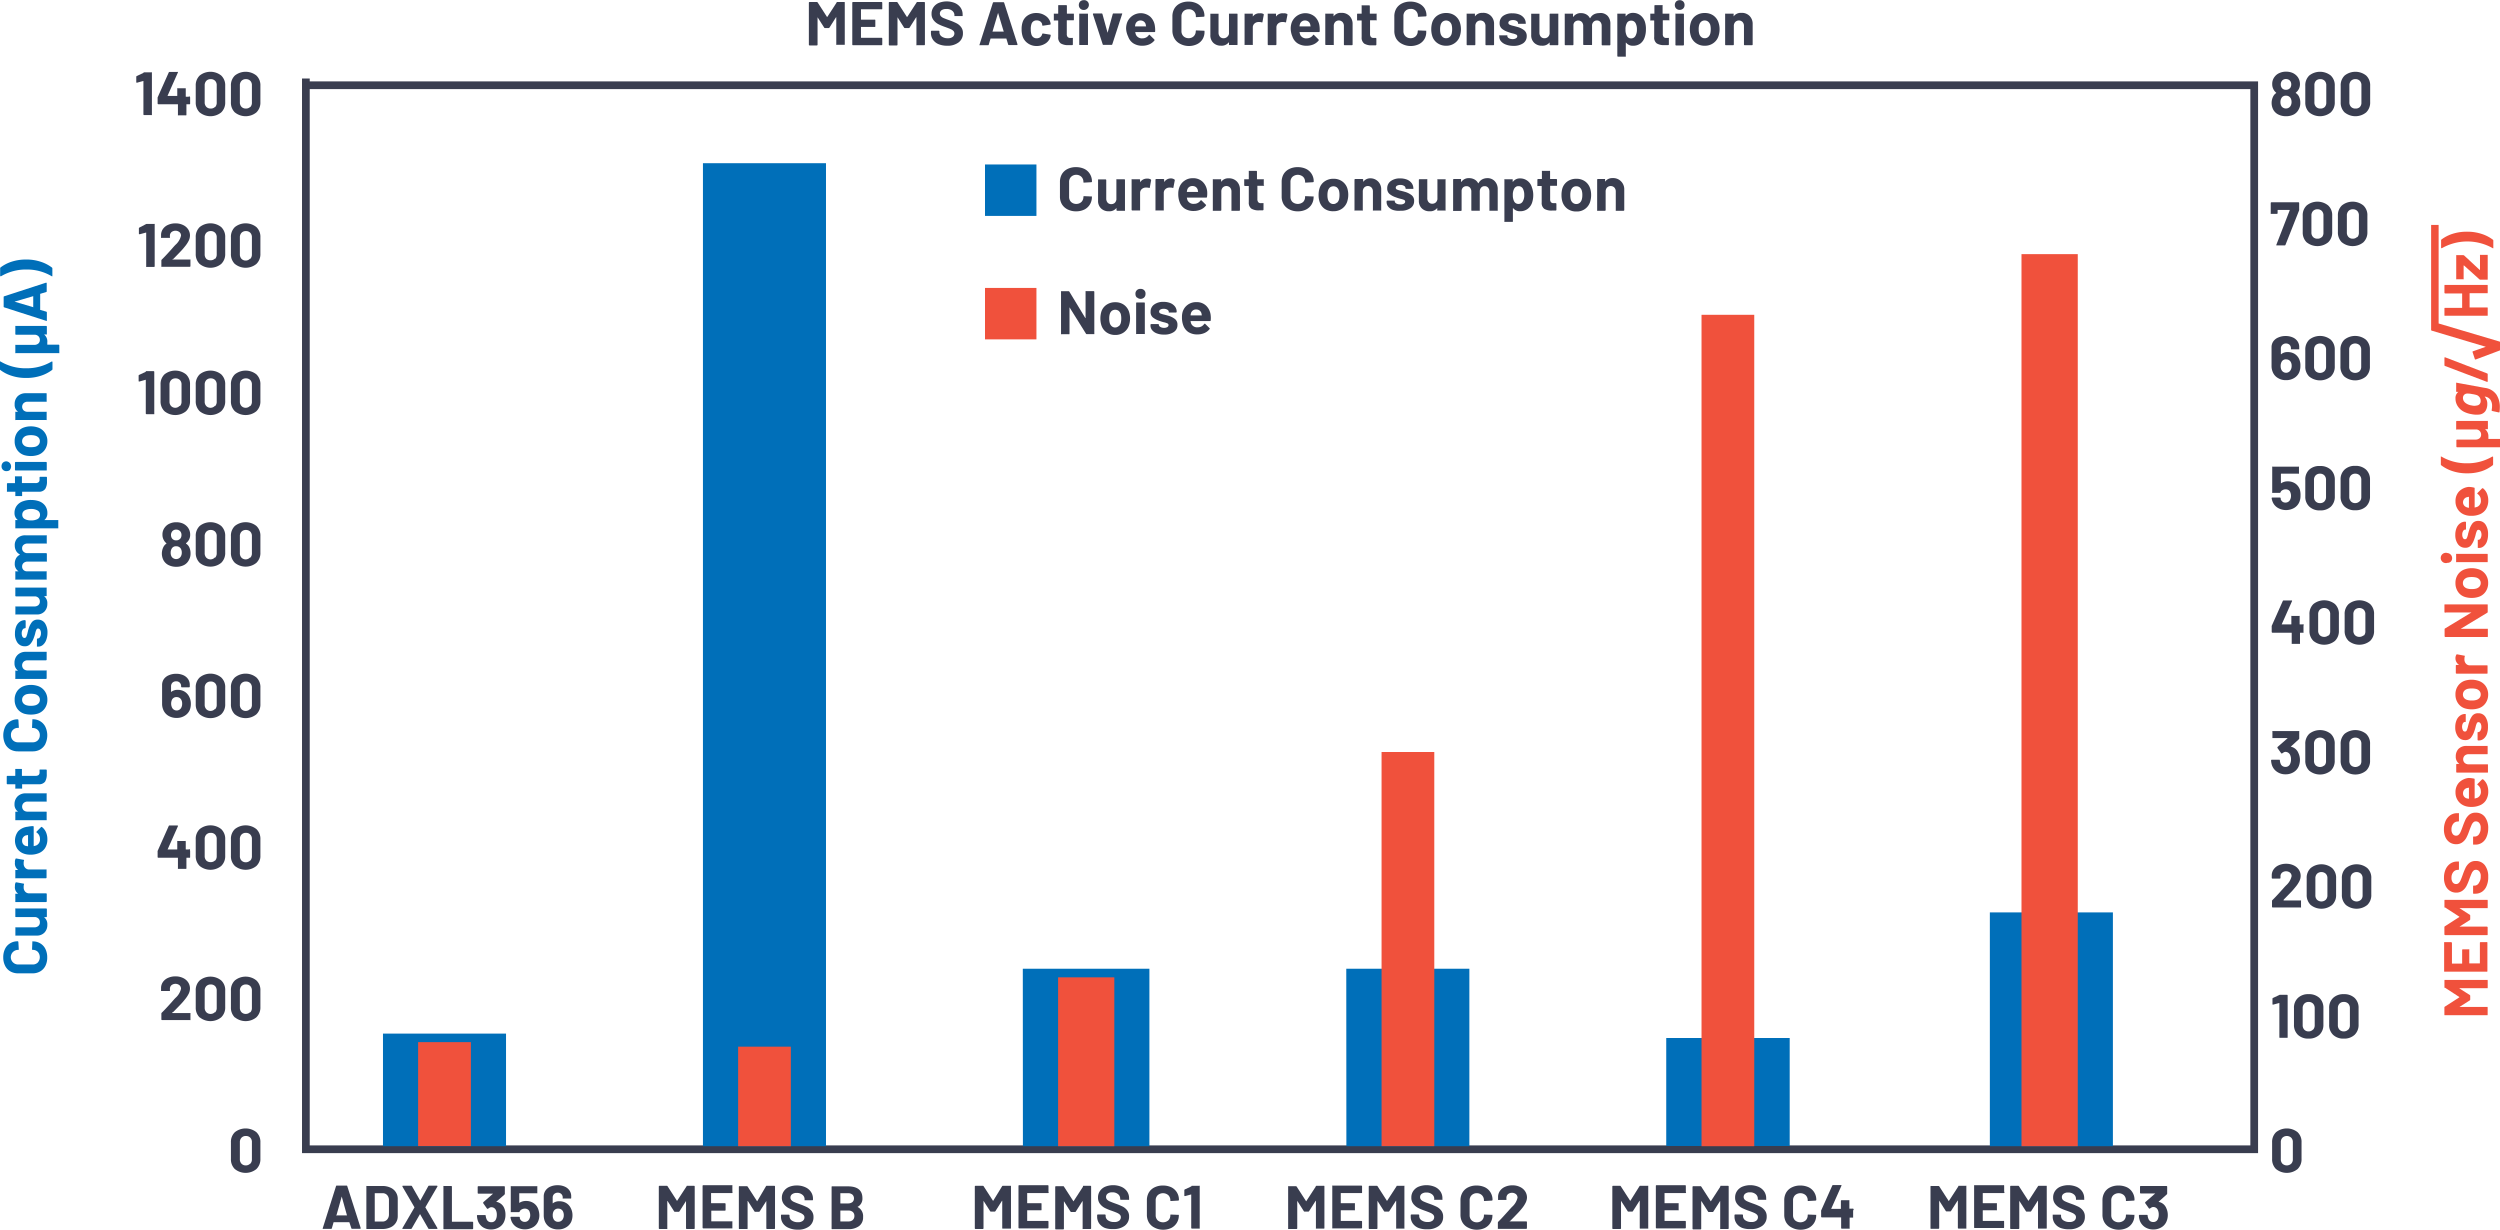 <svg id="a91de697-38a6-4c0b-86d8-727574139155" data-name="Layer 1" xmlns="http://www.w3.org/2000/svg" xmlns:xlink="http://www.w3.org/1999/xlink" width="6.75in" height="3.32in" viewBox="0 0 485.99 238.97"><defs><clipPath id="a7e5020b-b6fd-431d-be3e-80aebf74eb1d" transform="translate(-1.09 -1.44)"><rect x="55.72" y="17.98" width="375.94" height="207.09" fill="none"/></clipPath></defs><path d="M9.93,189.14a2.58,2.58,0,0,1-1,1.09,2.91,2.91,0,0,1-1.52.39H4.61a3,3,0,0,1-1.53-.39,2.56,2.56,0,0,1-1-1.09,3.57,3.57,0,0,1-.36-1.64,3.66,3.66,0,0,1,.35-1.63,2.51,2.51,0,0,1,1-1.09,2.7,2.7,0,0,1,1.46-.39c.07,0,.11.05.13.14l.08,1.41v0c0,.08,0,.12-.13.12a1.42,1.42,0,1,0,0,2.84H7.45a1.36,1.36,0,0,0,1-.39,1.59,1.59,0,0,0,0-2.06,1.36,1.36,0,0,0-1-.39c-.09,0-.13-.05-.13-.14l.06-1.41a.13.13,0,0,1,0-.1.09.09,0,0,1,.08,0,2.72,2.72,0,0,1,1.46.39,2.55,2.55,0,0,1,1,1.09,3.66,3.66,0,0,1,.35,1.63A3.57,3.57,0,0,1,9.93,189.14Z" transform="translate(-1.09 -1.44)" fill="#006fb9"/><path d="M4.07,179.62a.18.18,0,0,1,0-.1v-1.41a.18.18,0,0,1,0-.1.15.15,0,0,1,.11,0h5.88a.14.14,0,0,1,.14.14v1.41a.14.14,0,0,1-.14.14H9.65s0,0,0,0,0,0,0,0a1.74,1.74,0,0,1,.64,1.49,2.09,2.09,0,0,1-.55,1.5,2,2,0,0,1-1.55.59h-4a.21.21,0,0,1-.11,0,.21.21,0,0,1,0-.11v-1.39a.18.18,0,0,1,0-.1.15.15,0,0,1,.11,0H7.76a1.17,1.17,0,0,0,.78-.26.89.89,0,0,0,.3-.71A1,1,0,0,0,8.6,180a1.12,1.12,0,0,0-.64-.32H4.18A.15.15,0,0,1,4.07,179.62Z" transform="translate(-1.09 -1.44)" fill="#006fb9"/><path d="M4.12,173c0-.06.09-.08.18-.07l1.36.25c.1,0,.13.07.09.17a1.33,1.33,0,0,0-.06.42c0,.07,0,.15,0,.27a1.22,1.22,0,0,0,.32.73,1,1,0,0,0,.75.3h3.28a.14.14,0,0,1,.14.14v1.41a.14.14,0,0,1-.14.14H4.18a.15.15,0,0,1-.11,0,.18.18,0,0,1,0-.1v-1.41a.18.18,0,0,1,0-.1.15.15,0,0,1,.11,0h.45a0,0,0,0,0,0,0s0,0,0,0A1.53,1.53,0,0,1,4,173.65,1.18,1.18,0,0,1,4.12,173Z" transform="translate(-1.09 -1.44)" fill="#006fb9"/><path d="M4.12,168.37c0-.07.09-.09.18-.07l1.36.25c.1,0,.13.06.09.17a1.33,1.33,0,0,0-.06.42c0,.06,0,.15,0,.26a1.19,1.19,0,0,0,.32.73,1,1,0,0,0,.75.3h3.28a.18.18,0,0,1,.1,0,.15.15,0,0,1,0,.11V172a.14.14,0,0,1-.14.14H4.18a.15.15,0,0,1-.11,0,.18.18,0,0,1,0-.1v-1.4a.21.21,0,0,1,0-.11.21.21,0,0,1,.11,0h.45a.06.06,0,0,0,0,0s0,0,0,0A1.53,1.53,0,0,1,4,169.05,1.14,1.14,0,0,1,4.12,168.37Z" transform="translate(-1.09 -1.44)" fill="#006fb9"/><path d="M7.5,162a.14.14,0,0,1,.14.16v3.71s0,.06.06,0a2.14,2.14,0,0,0,.48-.13,1.26,1.26,0,0,0,.68-1.27,1.44,1.44,0,0,0-.63-1.21c-.05,0-.07-.07-.07-.11a.21.21,0,0,1,.05-.09l.85-.86a.17.17,0,0,1,.11-.06l.09.05a2.56,2.56,0,0,1,.77,1,3.42,3.42,0,0,1,.27,1.37,3.12,3.12,0,0,1-.47,1.74,2.59,2.59,0,0,1-1.31,1,4.06,4.06,0,0,1-1.57.25,3.51,3.51,0,0,1-1.17-.18,2.6,2.6,0,0,1-1.35-1A3,3,0,0,1,4.62,163a3,3,0,0,1,1.86-.88A5.44,5.44,0,0,1,7.5,162Zm-1.4,3.84a2.49,2.49,0,0,0,.38.08s.06,0,.06-.05v-2.08c0-.05,0-.07-.06-.05l-.34.06a1,1,0,0,0-.55.38,1,1,0,0,0-.2.66A1,1,0,0,0,6.1,165.86Z" transform="translate(-1.09 -1.44)" fill="#006fb9"/><path d="M4.52,156.21a2.19,2.19,0,0,1,1.6-.58h3.94a.13.13,0,0,1,.1,0,.12.12,0,0,1,0,.1v1.4a.12.12,0,0,1,0,.1.14.14,0,0,1-.1,0H6.47a1.12,1.12,0,0,0-.78.27,1,1,0,0,0,0,1.43,1.17,1.17,0,0,0,.78.26h3.59a.14.14,0,0,1,.1.05.12.12,0,0,1,0,.1v1.4a.15.15,0,0,1,0,.11.18.18,0,0,1-.1,0H4.18a.21.21,0,0,1-.11,0,.21.21,0,0,1,0-.11v-1.4a.15.15,0,0,1,0-.1.16.16,0,0,1,.11-.05H4.6s0,0,0,0,0,0,0,0a1.69,1.69,0,0,1-.69-1.47A2.1,2.1,0,0,1,4.52,156.21Z" transform="translate(-1.09 -1.44)" fill="#006fb9"/><path d="M5.35,150.91a.21.21,0,0,1,0,.11v1.15a.05.05,0,0,0,.06.06H8a.94.94,0,0,0,.59-.16.66.66,0,0,0,.19-.53v-.39a.15.15,0,0,1,0-.1.16.16,0,0,1,.11-.05h1.14a.15.15,0,0,1,.15.15c0,.33,0,.58,0,.72a2.72,2.72,0,0,1-.33,1.49,1.43,1.43,0,0,1-1.25.5H5.45a.05.05,0,0,0-.06.06v.68a.18.18,0,0,1,0,.11.21.21,0,0,1-.11,0H4.18a.21.21,0,0,1-.11,0,.18.18,0,0,1,0-.11v-.68a.05.05,0,0,0-.06-.06H2.54a.14.14,0,0,1-.14-.14v-1.35a.14.14,0,0,1,.14-.14H4a.05.05,0,0,0,.06-.06V151a.21.21,0,0,1,0-.11.21.21,0,0,1,.11,0H5.24A.21.21,0,0,1,5.35,150.91Z" transform="translate(-1.09 -1.44)" fill="#006fb9"/><path d="M9.93,146a2.64,2.64,0,0,1-1,1.09,2.91,2.91,0,0,1-1.52.38H4.61a3,3,0,0,1-1.53-.38,2.62,2.62,0,0,1-1-1.09,3.94,3.94,0,0,1,0-3.27,2.59,2.59,0,0,1,1-1.1,2.7,2.7,0,0,1,1.46-.39c.07,0,.11.05.13.15l.08,1.4v0c0,.08,0,.12-.13.12a1.32,1.32,0,0,0-1.4,1.41,1.4,1.4,0,0,0,.38,1,1.38,1.38,0,0,0,1,.39H7.45a1.36,1.36,0,0,0,1-.39,1.4,1.4,0,0,0,.38-1,1.37,1.37,0,0,0-.38-1,1.36,1.36,0,0,0-1-.39c-.09,0-.13,0-.13-.15l.06-1.4a.12.12,0,0,1,0-.1.1.1,0,0,1,.08-.05,2.72,2.72,0,0,1,1.46.39,2.64,2.64,0,0,1,1,1.1,3.89,3.89,0,0,1,0,3.27Z" transform="translate(-1.09 -1.44)" fill="#006fb9"/><path d="M9.77,139.16a2.65,2.65,0,0,1-1.44,1,4.41,4.41,0,0,1-1.23.16,4.55,4.55,0,0,1-1.27-.16,2.63,2.63,0,0,1-1.39-1,2.92,2.92,0,0,1-.5-1.73,2.82,2.82,0,0,1,.49-1.68,2.71,2.71,0,0,1,1.39-1,4.05,4.05,0,0,1,1.26-.2,4.26,4.26,0,0,1,1.21.17,2.64,2.64,0,0,1,1.47,1,2.78,2.78,0,0,1,.54,1.72A2.87,2.87,0,0,1,9.77,139.16Zm-1.17-2.4a1.37,1.37,0,0,0-.66-.4,3.61,3.61,0,0,0-.84-.09,3.46,3.46,0,0,0-.85.09,1.36,1.36,0,0,0-.63.41,1,1,0,0,0-.23.67,1,1,0,0,0,.23.68,1.26,1.26,0,0,0,.63.39,2.65,2.65,0,0,0,.85.1,3.06,3.06,0,0,0,.84-.09,1.3,1.3,0,0,0,.66-.4,1,1,0,0,0,.24-.69A1,1,0,0,0,8.6,136.76Z" transform="translate(-1.09 -1.44)" fill="#006fb9"/><path d="M4.52,128.71a2.19,2.19,0,0,1,1.6-.59h3.94a.18.18,0,0,1,.1,0,.15.15,0,0,1,0,.11v1.4a.14.14,0,0,1-.14.14H6.47a1.12,1.12,0,0,0-.78.27,1,1,0,0,0,0,1.43,1.12,1.12,0,0,0,.78.27h3.59a.18.18,0,0,1,.1,0,.15.15,0,0,1,0,.11v1.4a.14.14,0,0,1-.14.14H4.18a.15.15,0,0,1-.11,0,.18.18,0,0,1,0-.1v-1.4a.21.21,0,0,1,0-.11.21.21,0,0,1,.11,0H4.6s0,0,0,0,0,0,0,0a1.69,1.69,0,0,1-.69-1.46A2.1,2.1,0,0,1,4.52,128.71Z" transform="translate(-1.09 -1.44)" fill="#006fb9"/><path d="M10.06,125.85a2.23,2.23,0,0,1-.64.93,1.42,1.42,0,0,1-.92.33H8.38a.15.15,0,0,1-.11,0,.18.18,0,0,1,0-.1v-1.33a.14.14,0,0,1,.15-.15h0a.53.53,0,0,0,.45-.29,1.4,1.4,0,0,0,.18-.74,1.2,1.2,0,0,0-.16-.66.46.46,0,0,0-.4-.25.34.34,0,0,0-.32.22,3.13,3.13,0,0,0-.23.7,6.88,6.88,0,0,1-.28.89A3.59,3.59,0,0,1,7,126.58a1.33,1.33,0,0,1-1.1.46,1.68,1.68,0,0,1-1.41-.69A2.94,2.94,0,0,1,4,124.52a3.45,3.45,0,0,1,.24-1.34,2.13,2.13,0,0,1,.69-.9,1.73,1.73,0,0,1,1-.32.18.18,0,0,1,.15.15v1.28a.18.18,0,0,1-.15.15.53.53,0,0,0-.44.27,1.27,1.27,0,0,0-.18.71,1.39,1.39,0,0,0,.14.65.44.44,0,0,0,.4.25.38.38,0,0,0,.36-.25,4.11,4.11,0,0,0,.25-.82l.08-.3c0-.11.06-.23.1-.36a3.81,3.81,0,0,1,.65-1.34,1.38,1.38,0,0,1,1.15-.49,1.62,1.62,0,0,1,1.39.7,3.23,3.23,0,0,1,.49,1.89A4,4,0,0,1,10.06,125.85Z" transform="translate(-1.09 -1.44)" fill="#006fb9"/><path d="M4.07,117.24a.15.15,0,0,1,0-.1v-1.4a.15.15,0,0,1,0-.1.16.16,0,0,1,.11,0h5.88a.14.14,0,0,1,.1,0,.12.12,0,0,1,0,.1v1.4a.12.12,0,0,1,0,.1.14.14,0,0,1-.1.05H9.65s0,0,0,0,0,0,0,0a1.72,1.72,0,0,1,.64,1.49,2.12,2.12,0,0,1-.55,1.5,2,2,0,0,1-1.55.58h-4a.15.15,0,0,1-.11,0,.18.18,0,0,1,0-.1V119.4a.15.15,0,0,1,0-.1.16.16,0,0,1,.11,0H7.76a1.16,1.16,0,0,0,.78-.25.91.91,0,0,0,.3-.72,1,1,0,0,0-.24-.67,1.06,1.06,0,0,0-.64-.32H4.18A.16.16,0,0,1,4.07,117.24Z" transform="translate(-1.09 -1.44)" fill="#006fb9"/><path d="M4.5,106a2.23,2.23,0,0,1,1.58-.53h4a.14.14,0,0,1,.1,0,.12.12,0,0,1,0,.1v1.4a.12.12,0,0,1,0,.1.14.14,0,0,1-.1,0H6.46a1.13,1.13,0,0,0-.78.25.82.82,0,0,0-.29.67.84.84,0,0,0,.29.68,1.05,1.05,0,0,0,.76.27h3.62a.14.14,0,0,1,.14.14v1.39a.15.15,0,0,1,0,.11.18.18,0,0,1-.1,0H6.46a1.17,1.17,0,0,0-.78.26.91.91,0,0,0-.29.69.9.9,0,0,0,.23.64.94.94,0,0,0,.63.3h3.81a.18.18,0,0,1,.1,0,.15.15,0,0,1,0,.11v1.4a.13.13,0,0,1,0,.1.14.14,0,0,1-.1,0H4.18a.16.16,0,0,1-.11,0,.18.18,0,0,1,0-.1v-1.4a.21.21,0,0,1,0-.11.21.21,0,0,1,.11,0h.46s0,0,.05,0,0,0,0,0a1.69,1.69,0,0,1-.73-1.52,2.09,2.09,0,0,1,.25-1,1.71,1.71,0,0,1,.72-.69s0,0,0-.09a1.67,1.67,0,0,1-.73-.71,2.12,2.12,0,0,1-.24-1A1.89,1.89,0,0,1,4.5,106Z" transform="translate(-1.09 -1.44)" fill="#006fb9"/><path d="M7.13,98.6a4.72,4.72,0,0,1,1.5.23,2.54,2.54,0,0,1,1.22.87,2.36,2.36,0,0,1,.45,1.47,1.62,1.62,0,0,1-.6,1.34s0,0,0,0,0,0,.05,0h2.57a.14.14,0,0,1,.1,0,.12.12,0,0,1,0,.1v1.4a.12.12,0,0,1,0,.1.14.14,0,0,1-.1,0H4.18a.16.16,0,0,1-.11,0,.15.15,0,0,1,0-.1v-1.4a.15.15,0,0,1,0-.1.16.16,0,0,1,.11,0h.39s0,0,0,0,0,0,0,0a1.65,1.65,0,0,1-.66-1.39,2.27,2.27,0,0,1,.46-1.43,2.48,2.48,0,0,1,1.29-.87A4.19,4.19,0,0,1,7.13,98.6Zm0,1.75a2.55,2.55,0,0,0-1.2.25.94.94,0,0,0-.51.89.89.89,0,0,0,.51.83,2.44,2.44,0,0,0,1.22.25,2.49,2.49,0,0,0,1.24-.26.9.9,0,0,0,.48-.82.94.94,0,0,0-.46-.84A2.38,2.38,0,0,0,7.1,100.35Z" transform="translate(-1.09 -1.44)" fill="#006fb9"/><path d="M5.35,94a.18.18,0,0,1,0,.1v1.16a.05.05,0,0,0,.06.06H8a.88.88,0,0,0,.59-.17.62.62,0,0,0,.19-.52v-.39a.14.14,0,0,1,.15-.15h1.14a.15.15,0,0,1,.15.15q0,.5,0,.72a2.66,2.66,0,0,1-.33,1.48A1.43,1.43,0,0,1,8.66,97H5.45a.05.05,0,0,0-.06.06v.68a.18.18,0,0,1,0,.1.16.16,0,0,1-.11,0H4.18a.16.16,0,0,1-.11,0,.18.18,0,0,1,0-.1V97A.05.05,0,0,0,4,97H2.54a.18.18,0,0,1-.1,0,.15.15,0,0,1,0-.11V95.47a.14.14,0,0,1,.14-.14H4A.05.05,0,0,0,4,95.27V94.11a.18.18,0,0,1,0-.1.15.15,0,0,1,.11,0H5.24A.15.15,0,0,1,5.35,94Z" transform="translate(-1.09 -1.44)" fill="#006fb9"/><path d="M3.07,92.72a.93.93,0,0,1-.68.27.91.91,0,0,1-1-.95,1,1,0,0,1,.26-.69,1,1,0,0,1,.69-.26,1,1,0,0,1,.68,1.63Zm7.09.14a.13.13,0,0,1-.1,0H4.16A.14.14,0,0,1,4,92.76V91.35a.14.14,0,0,1,.14-.14h5.9a.14.14,0,0,1,.14.14v1.41A.13.13,0,0,1,10.16,92.86Z" transform="translate(-1.09 -1.44)" fill="#006fb9"/><path d="M9.77,88.89a2.65,2.65,0,0,1-1.44,1,4.4,4.4,0,0,1-1.23.17,4.54,4.54,0,0,1-1.27-.17,2.63,2.63,0,0,1-1.39-1,2.92,2.92,0,0,1-.5-1.73,2.85,2.85,0,0,1,.49-1.68,2.71,2.71,0,0,1,1.39-1,4,4,0,0,1,1.26-.19,3.93,3.93,0,0,1,1.21.17,2.63,2.63,0,0,1,1.47,1,2.79,2.79,0,0,1,.54,1.73A2.84,2.84,0,0,1,9.77,88.89ZM8.6,86.49a1.36,1.36,0,0,0-.66-.39A3.12,3.12,0,0,0,7.1,86a3,3,0,0,0-.85.1,1.29,1.29,0,0,0-.63.41,1,1,0,0,0-.23.67.94.94,0,0,0,.23.67,1.21,1.21,0,0,0,.63.4,3,3,0,0,0,.85.09,3.6,3.6,0,0,0,.84-.08,1.31,1.31,0,0,0,.66-.41,1,1,0,0,0,.24-.68A1,1,0,0,0,8.6,86.49Z" transform="translate(-1.09 -1.44)" fill="#006fb9"/><path d="M4.52,78.44a2.19,2.19,0,0,1,1.6-.59h3.94a.14.14,0,0,1,.1.05.12.12,0,0,1,0,.1v1.4a.12.12,0,0,1,0,.1.14.14,0,0,1-.1,0H6.47a1.12,1.12,0,0,0-.78.27,1,1,0,0,0,0,1.42,1.12,1.12,0,0,0,.78.27h3.59a.14.14,0,0,1,.1,0,.12.12,0,0,1,0,.1v1.4a.12.12,0,0,1,0,.1.14.14,0,0,1-.1,0H4.18a.16.16,0,0,1-.11,0,.15.15,0,0,1,0-.1v-1.4a.15.15,0,0,1,0-.1.16.16,0,0,1,.11,0H4.6s0,0,0,0,0,0,0,0A1.66,1.66,0,0,1,3.94,80,2.1,2.1,0,0,1,4.52,78.44Z" transform="translate(-1.09 -1.44)" fill="#006fb9"/><path d="M11.21,73.33A7.3,7.3,0,0,1,9,74.46a8.84,8.84,0,0,1-2.82.42,8.79,8.79,0,0,1-2.85-.43,7.07,7.07,0,0,1-2.19-1.13.23.23,0,0,1-.09-.18V71.78a.13.13,0,0,1,0-.11.13.13,0,0,1,.12,0A9.53,9.53,0,0,0,6.2,73a9.39,9.39,0,0,0,4.92-1.31l.08,0c.06,0,.09,0,.09.13v1.37A.25.25,0,0,1,11.21,73.33Z" transform="translate(-1.09 -1.44)" fill="#006fb9"/><path d="M4.07,66.38a.21.21,0,0,1,0-.11v-1.4a.18.18,0,0,1,0-.1.15.15,0,0,1,.11,0h5.88a.14.14,0,0,1,.14.14v1.4a.15.15,0,0,1,0,.11.18.18,0,0,1-.1,0H9.65s0,0,0,0,0,0,0,0A1.74,1.74,0,0,1,10.28,68a2.66,2.66,0,0,1,0,.35s0,.06.05.06h2.15a.14.14,0,0,1,.14.14v1.4a.15.15,0,0,1,0,.11.18.18,0,0,1-.1,0H4.18a.21.21,0,0,1-.11,0,.21.21,0,0,1,0-.11v-1.4a.18.18,0,0,1,0-.1.15.15,0,0,1,.11,0H7.76a1.17,1.17,0,0,0,.78-.26.88.88,0,0,0,.3-.7,1,1,0,0,0-.24-.68,1.07,1.07,0,0,0-.66-.33H4.18A.21.21,0,0,1,4.07,66.38Z" transform="translate(-1.09 -1.44)" fill="#006fb9"/><path d="M10.08,58.17l-1.18.36a.07.07,0,0,0,0,.06v3a.07.07,0,0,0,0,.06l1.18.34a.16.16,0,0,1,.12.16v1.52a.12.12,0,0,1,0,.11s-.07,0-.13,0L1.92,61.16A.14.14,0,0,1,1.8,61V59.12A.14.14,0,0,1,1.92,59L10,56.37h.06c.07,0,.11,0,.11.13V58A.14.14,0,0,1,10.08,58.17Zm-2.53,3V59s0-.06-.07,0L3.91,60.05s0,0,0,0,0,0,0,0l3.57,1.05S7.55,61.17,7.55,61.13Z" transform="translate(-1.09 -1.44)" fill="#006fb9"/><path d="M1.18,53.41a7.18,7.18,0,0,1,2.17-1.13,8.91,8.91,0,0,1,2.83-.42A8.69,8.69,0,0,1,9,52.29a7.3,7.3,0,0,1,2.19,1.13.25.25,0,0,1,.08.18V55s0,.09,0,.11a.13.13,0,0,1-.12,0,9.43,9.43,0,0,0-4.94-1.31,9.49,9.49,0,0,0-4.92,1.31l-.07,0c-.07,0-.1,0-.1-.13V53.59A.23.23,0,0,1,1.18,53.41Z" transform="translate(-1.09 -1.44)" fill="#006fb9"/><path d="M476.28,193.44V192a.14.14,0,0,1,.05-.1.12.12,0,0,1,.1,0h8.11a.13.13,0,0,1,.1,0,.14.14,0,0,1,.05.1v1.41a.14.14,0,0,1-.05.1.13.13,0,0,1-.1,0h-5.29s-.05,0-.05,0a.05.05,0,0,0,0,.05l2,1.27a.2.2,0,0,1,.09.17v.71a.2.2,0,0,1-.09.17l-2,1.27s0,0,0,0,0,0,.05,0h5.28a.18.18,0,0,1,.1,0,.16.16,0,0,1,.05.11v1.4a.14.14,0,0,1-.05.1.13.13,0,0,1-.1,0h-8.11a.12.12,0,0,1-.1,0,.14.14,0,0,1-.05-.1v-1.4a.19.19,0,0,1,.1-.17l2.8-1.8s0-.05,0-.07l-2.8-1.82A.19.19,0,0,1,476.28,193.44Z" transform="translate(-1.09 -1.44)" fill="#f0513c"/><path d="M477.69,184.63a.16.16,0,0,1,.05.11v3.93a.05.05,0,0,0,.06.06h1.86a.05.05,0,0,0,.06-.06v-2.58a.14.14,0,0,1,.14-.14H481a.15.15,0,0,1,.11,0,.18.18,0,0,1,0,.1v2.58a.05.05,0,0,0,.06.06h1.94a.05.05,0,0,0,.06-.06v-3.93a.14.14,0,0,1,.15-.15h1.16a.18.18,0,0,1,.1,0,.16.16,0,0,1,.05.11v5.54a.14.14,0,0,1-.05.1.13.13,0,0,1-.1,0h-8.11a.12.12,0,0,1-.1,0,.14.14,0,0,1-.05-.1v-5.54a.16.16,0,0,1,.05-.11.15.15,0,0,1,.1,0h1.16A.15.15,0,0,1,477.69,184.63Z" transform="translate(-1.09 -1.44)" fill="#f0513c"/><path d="M476.28,177.85v-1.4a.14.14,0,0,1,.05-.11.12.12,0,0,1,.1,0h8.11a.13.13,0,0,1,.1,0,.14.14,0,0,1,.05.11v1.4a.14.14,0,0,1-.05.1.13.13,0,0,1-.1,0h-5.29s-.05,0-.05,0,0,0,0,0l2,1.28a.18.18,0,0,1,.09.16v.71a.2.2,0,0,1-.09.17l-2,1.27s0,0,0,0,0,0,.05,0h5.28a.14.14,0,0,1,.1.05.12.12,0,0,1,.05.1v1.4a.12.12,0,0,1-.05.1.14.14,0,0,1-.1,0h-8.11a.18.18,0,0,1-.15-.15v-1.4a.21.21,0,0,1,.1-.17l2.8-1.8s0-.05,0-.07l-2.8-1.81A.21.21,0,0,1,476.28,177.85Z" transform="translate(-1.09 -1.44)" fill="#f0513c"/><path d="M484.47,173.64a2.44,2.44,0,0,1-.87,1.11,2.29,2.29,0,0,1-1.33.39H482a.14.14,0,0,1-.1,0,.12.12,0,0,1-.05-.1v-1.37a.14.14,0,0,1,.05-.1.13.13,0,0,1,.1,0h.18A1,1,0,0,0,483,173a2,2,0,0,0,.33-1.2,1.42,1.42,0,0,0-.27-1,.84.84,0,0,0-.67-.31.65.65,0,0,0-.48.19,1.58,1.58,0,0,0-.35.52q-.15.33-.42,1.05a9.7,9.7,0,0,1-.56,1.36,2.65,2.65,0,0,1-.79.94,2,2,0,0,1-1.23.38,2.2,2.2,0,0,1-1.26-.38,2.29,2.29,0,0,1-.82-1,3.65,3.65,0,0,1-.29-1.52,4,4,0,0,1,.32-1.63,2.71,2.71,0,0,1,.91-1.11,2.31,2.31,0,0,1,1.35-.4H479a.13.13,0,0,1,.1,0,.12.12,0,0,1,0,.1v1.38a.14.14,0,0,1-.14.14h-.1a1.1,1.1,0,0,0-.86.42,1.7,1.7,0,0,0-.35,1.13,1.42,1.42,0,0,0,.24.88.79.79,0,0,0,.66.32.68.68,0,0,0,.5-.19,1.51,1.51,0,0,0,.37-.55c.11-.24.26-.62.44-1.13a14.14,14.14,0,0,1,.55-1.34,2.79,2.79,0,0,1,.71-.88,1.9,1.9,0,0,1,1.24-.39,2.16,2.16,0,0,1,1.78.83,3.56,3.56,0,0,1,.65,2.25A4.16,4.16,0,0,1,484.47,173.64Z" transform="translate(-1.09 -1.44)" fill="#f0513c"/><path d="M484.47,164.1a2.44,2.44,0,0,1-.87,1.11,2.29,2.29,0,0,1-1.33.39H482a.14.14,0,0,1-.1,0,.12.12,0,0,1-.05-.1v-1.36a.14.14,0,0,1,.05-.11.13.13,0,0,1,.1,0h.18a1,1,0,0,0,.81-.44,2,2,0,0,0,.33-1.2,1.42,1.42,0,0,0-.27-1,.84.84,0,0,0-.67-.31.65.65,0,0,0-.48.19,1.58,1.58,0,0,0-.35.52q-.15.33-.42,1.05a9.7,9.7,0,0,1-.56,1.36,2.65,2.65,0,0,1-.79.94,2,2,0,0,1-1.23.38,2.27,2.27,0,0,1-1.26-.37,2.37,2.37,0,0,1-.82-1,3.65,3.65,0,0,1-.29-1.52,4,4,0,0,1,.32-1.63,2.71,2.71,0,0,1,.91-1.11,2.31,2.31,0,0,1,1.35-.4H479a.13.13,0,0,1,.1,0,.12.12,0,0,1,0,.1v1.38a.14.14,0,0,1-.14.14h-.1a1.1,1.1,0,0,0-.86.42,1.7,1.7,0,0,0-.35,1.13,1.42,1.42,0,0,0,.24.88.79.79,0,0,0,.66.32.68.68,0,0,0,.5-.19,1.51,1.51,0,0,0,.37-.55c.11-.24.26-.62.44-1.13s.39-1,.55-1.34a2.9,2.9,0,0,1,.71-.88,1.89,1.89,0,0,1,1.24-.38,2.15,2.15,0,0,1,1.78.82,3.56,3.56,0,0,1,.65,2.25A4.16,4.16,0,0,1,484.47,164.1Z" transform="translate(-1.09 -1.44)" fill="#f0513c"/><path d="M482,152.76q.15,0,.15.15v3.71s0,.07.06,0a2.85,2.85,0,0,0,.48-.13,1.26,1.26,0,0,0,.67-1.27,1.48,1.48,0,0,0-.62-1.22.14.14,0,0,1-.08-.1.14.14,0,0,1,.05-.09l.85-.86s.08-.06.11-.06l.1,0a2.68,2.68,0,0,1,.76,1,3.45,3.45,0,0,1,.27,1.37,3.15,3.15,0,0,1-.47,1.75,2.54,2.54,0,0,1-1.3,1,4.13,4.13,0,0,1-1.58.26,3.41,3.41,0,0,1-1.16-.18,2.7,2.7,0,0,1-1.36-1,2.75,2.75,0,0,1-.5-1.64,2.66,2.66,0,0,1,.69-1.92,3.09,3.09,0,0,1,1.86-.89A5.58,5.58,0,0,1,482,152.76Zm-1.4,3.84a2.78,2.78,0,0,0,.38.08c.05,0,.06,0,.06-.06v-2.08s0-.06-.06,0l-.33.06a1,1,0,0,0-.56.38,1.1,1.1,0,0,0-.2.66A1,1,0,0,0,480.58,156.6Z" transform="translate(-1.09 -1.44)" fill="#f0513c"/><path d="M479,147a2.15,2.15,0,0,1,1.59-.59h3.94a.13.13,0,0,1,.1,0,.14.14,0,0,1,.05.1v1.41a.14.14,0,0,1-.05.1.13.13,0,0,1-.1,0H481a1.12,1.12,0,0,0-.78.27,1,1,0,0,0,0,1.43,1.12,1.12,0,0,0,.78.27h3.59a.13.13,0,0,1,.1,0,.14.14,0,0,1,.05.1v1.41a.14.14,0,0,1-.05.1.13.13,0,0,1-.1,0h-5.88a.14.14,0,0,1-.14-.14v-1.41a.14.14,0,0,1,.14-.14h.42l.05,0s0,0,0,0a1.67,1.67,0,0,1-.7-1.46A2.1,2.1,0,0,1,479,147Z" transform="translate(-1.09 -1.44)" fill="#f0513c"/><path d="M484.54,144.09a2.07,2.07,0,0,1-.64.93,1.42,1.42,0,0,1-.92.33h-.12a.14.14,0,0,1-.14-.14v-1.33a.12.12,0,0,1,0-.1.14.14,0,0,1,.1-.05h0a.53.53,0,0,0,.45-.29,1.31,1.31,0,0,0,.19-.74,1.29,1.29,0,0,0-.16-.66.48.48,0,0,0-.41-.25.34.34,0,0,0-.32.22,3.52,3.52,0,0,0-.23.7,7.7,7.7,0,0,1-.27.89,4.16,4.16,0,0,1-.65,1.23,1.38,1.38,0,0,1-1.11.45,1.68,1.68,0,0,1-1.41-.69,3,3,0,0,1-.52-1.83,3.44,3.44,0,0,1,.25-1.34,2,2,0,0,1,.69-.9,1.71,1.71,0,0,1,1-.32.14.14,0,0,1,.1.05.13.13,0,0,1,0,.1v1.28a.15.15,0,0,1,0,.11.18.18,0,0,1-.1,0,.53.53,0,0,0-.45.27,1.49,1.49,0,0,0,0,1.36.42.42,0,0,0,.39.25.38.38,0,0,0,.36-.24,3.83,3.83,0,0,0,.25-.83,3.09,3.09,0,0,0,.08-.3,3.55,3.55,0,0,1,.11-.36,3.89,3.89,0,0,1,.64-1.34,1.39,1.39,0,0,1,1.15-.49,1.59,1.59,0,0,1,1.39.7,3.23,3.23,0,0,1,.5,1.89A4,4,0,0,1,484.54,144.09Z" transform="translate(-1.09 -1.44)" fill="#f0513c"/><path d="M484.25,138.13a2.59,2.59,0,0,1-1.44,1,4.28,4.28,0,0,1-1.22.17,4.49,4.49,0,0,1-1.27-.17,2.5,2.5,0,0,1-1.39-1,2.92,2.92,0,0,1-.51-1.73,2.81,2.81,0,0,1,.5-1.68,2.66,2.66,0,0,1,1.38-1,4.36,4.36,0,0,1,2.48,0,2.71,2.71,0,0,1,1.47,1,2.82,2.82,0,0,1,.53,1.72A2.87,2.87,0,0,1,484.25,138.13Zm-1.16-2.4a1.3,1.3,0,0,0-.66-.4,3.73,3.73,0,0,0-.84-.09,3.4,3.4,0,0,0-.85.09,1.34,1.34,0,0,0-.64.41,1.11,1.11,0,0,0,0,1.35,1.25,1.25,0,0,0,.64.39,2.93,2.93,0,0,0,.85.1,3.06,3.06,0,0,0,.84-.09,1.3,1.3,0,0,0,.66-.4,1,1,0,0,0,.24-.69A1,1,0,0,0,483.09,135.73Z" transform="translate(-1.09 -1.44)" fill="#f0513c"/><path d="M478.6,128.68c0-.06.09-.08.18-.07l1.37.26c.09,0,.12.06.08.16a1.33,1.33,0,0,0-.06.42,1.57,1.57,0,0,0,0,.27,1.16,1.16,0,0,0,.32.73,1,1,0,0,0,.75.3h3.27a.13.13,0,0,1,.1,0,.14.14,0,0,1,.05.1v1.41a.14.14,0,0,1-.05.1.13.13,0,0,1-.1,0h-5.88a.14.14,0,0,1-.14-.14v-1.41a.14.14,0,0,1,.14-.14h.46a.05.05,0,0,0,.05,0s0,0,0,0a1.53,1.53,0,0,1-.72-1.32A1.26,1.26,0,0,1,478.6,128.68Z" transform="translate(-1.09 -1.44)" fill="#f0513c"/><path d="M476.33,120.47a.14.14,0,0,1-.05-.1V119a.14.14,0,0,1,.05-.1.12.12,0,0,1,.1,0h8.11a.13.13,0,0,1,.1,0,.14.14,0,0,1,.05.1v1.36a.18.18,0,0,1-.1.17l-5.14,3.11a.05.05,0,0,0,0,0s0,0,.06,0l5.06,0a.14.14,0,0,1,.1,0,.12.12,0,0,1,.05.1v1.4a.12.12,0,0,1-.05.1.14.14,0,0,1-.1,0h-8.11a.18.18,0,0,1-.15-.15v-1.35a.18.18,0,0,1,.1-.17l5.11-3.1s0,0,0,0,0,0,0,0h-5A.12.12,0,0,1,476.33,120.47Z" transform="translate(-1.09 -1.44)" fill="#f0513c"/><path d="M484.25,116.47a2.59,2.59,0,0,1-1.44,1,4,4,0,0,1-1.22.17,4.15,4.15,0,0,1-1.27-.17,2.5,2.5,0,0,1-1.39-1,2.92,2.92,0,0,1-.51-1.73,2.81,2.81,0,0,1,.5-1.68,2.64,2.64,0,0,1,1.38-1,4.05,4.05,0,0,1,1.26-.2,4.33,4.33,0,0,1,1.22.17,2.71,2.71,0,0,1,1.47,1,2.84,2.84,0,0,1,.53,1.72A2.87,2.87,0,0,1,484.25,116.47Zm-1.16-2.4a1.37,1.37,0,0,0-.66-.4,3.73,3.73,0,0,0-.84-.09,3.4,3.4,0,0,0-.85.09,1.34,1.34,0,0,0-.64.41,1,1,0,0,0-.23.67,1,1,0,0,0,.23.68,1.25,1.25,0,0,0,.64.39,2.61,2.61,0,0,0,.85.1,3.06,3.06,0,0,0,.84-.09,1.3,1.3,0,0,0,.66-.4,1,1,0,0,0,.24-.69A1,1,0,0,0,483.09,114.07Z" transform="translate(-1.09 -1.44)" fill="#f0513c"/><path d="M477.55,110.55a.93.93,0,0,1-.68.27,1,1,0,1,1,0-1.9,1,1,0,0,1,.68,1.63Zm7.09.14a.13.13,0,0,1-.1,0h-5.89a.12.12,0,0,1-.1,0,.13.13,0,0,1,0-.1v-1.4a.15.15,0,0,1,0-.11.15.15,0,0,1,.1,0h5.89a.18.18,0,0,1,.1,0,.16.16,0,0,1,.05.11v1.4A.14.14,0,0,1,484.64,110.69Z" transform="translate(-1.09 -1.44)" fill="#f0513c"/><path d="M484.54,106.67a2.12,2.12,0,0,1-.64.93,1.42,1.42,0,0,1-.92.33h-.12a.14.14,0,0,1-.1-.05.12.12,0,0,1,0-.1v-1.33a.12.12,0,0,1,0-.1.13.13,0,0,1,.1,0h0a.52.52,0,0,0,.45-.3,1.49,1.49,0,0,0,0-1.4.5.5,0,0,0-.41-.25.34.34,0,0,0-.32.22,3.76,3.76,0,0,0-.23.7,7.13,7.13,0,0,1-.27.89,4,4,0,0,1-.65,1.23,1.38,1.38,0,0,1-1.11.45,1.68,1.68,0,0,1-1.41-.69,3,3,0,0,1-.52-1.83,3.44,3.44,0,0,1,.25-1.34,2,2,0,0,1,.69-.89,1.64,1.64,0,0,1,1-.32.14.14,0,0,1,.14.14v1.28a.14.14,0,0,1,0,.11.13.13,0,0,1-.1,0,.53.53,0,0,0-.45.27,1.27,1.27,0,0,0-.18.71,1.25,1.25,0,0,0,.15.65.42.42,0,0,0,.39.25.38.38,0,0,0,.36-.24,3.89,3.89,0,0,0,.25-.82c0-.09.05-.19.08-.3a2.47,2.47,0,0,1,.11-.36,3.86,3.86,0,0,1,.64-1.35,1.39,1.39,0,0,1,1.15-.49,1.59,1.59,0,0,1,1.39.7,3.23,3.23,0,0,1,.5,1.89A4,4,0,0,1,484.54,106.67Z" transform="translate(-1.09 -1.44)" fill="#f0513c"/><path d="M482,96.19a.14.14,0,0,1,.15.16v3.7s0,.07.06,0a2.14,2.14,0,0,0,.48-.13,1.25,1.25,0,0,0,.67-1.27,1.46,1.46,0,0,0-.62-1.21c-.05,0-.08-.07-.08-.11s0,0,.05-.09l.85-.86s.08-.06.11-.06a.29.29,0,0,1,.1,0,2.54,2.54,0,0,1,.76,1,3.38,3.38,0,0,1,.27,1.37,3.12,3.12,0,0,1-.47,1.74,2.61,2.61,0,0,1-1.3,1,4.15,4.15,0,0,1-1.58.25,3.41,3.41,0,0,1-1.16-.18,2.64,2.64,0,0,1-1.36-1,2.72,2.72,0,0,1-.5-1.63,2.68,2.68,0,0,1,.69-1.93,3.08,3.08,0,0,1,1.86-.88A4.78,4.78,0,0,1,482,96.19Zm-1.4,3.84.38.09c.05,0,.06,0,.06-.07V98s0-.07-.06,0l-.33.06a1,1,0,0,0-.56.38,1.1,1.1,0,0,0-.2.66A1,1,0,0,0,480.58,100Z" transform="translate(-1.09 -1.44)" fill="#f0513c"/><path d="M485.69,91.83A7.25,7.25,0,0,1,483.53,93a8.91,8.91,0,0,1-2.83.42,8.79,8.79,0,0,1-2.85-.43,7.3,7.3,0,0,1-2.19-1.13.22.22,0,0,1-.08-.18V90.28a.12.12,0,0,1,0-.11.11.11,0,0,1,.12,0,9.63,9.63,0,0,0,4.95,1.3,9.47,9.47,0,0,0,4.92-1.3l.07,0c.06,0,.1,0,.1.13v1.37A.23.23,0,0,1,485.69,91.83Z" transform="translate(-1.09 -1.44)" fill="#f0513c"/><path d="M478.56,84.88a.13.13,0,0,1,0-.1V83.37a.14.14,0,0,1,.14-.14h5.88a.13.13,0,0,1,.1,0,.14.14,0,0,1,.05.1v1.41a.14.14,0,0,1-.05.1.13.13,0,0,1-.1,0h-.41s0,0,0,0a.05.05,0,0,0,0,0,1.74,1.74,0,0,1,.65,1.49,3.23,3.23,0,0,1,0,.35s0,.06.05.06h2.15a.12.12,0,0,1,.1,0,.14.14,0,0,1,0,.1v1.41a.14.14,0,0,1,0,.1.12.12,0,0,1-.1,0h-8.28a.14.14,0,0,1-.14-.14V87a.14.14,0,0,1,.14-.14h3.59a1.17,1.17,0,0,0,.78-.26.88.88,0,0,0,.3-.7,1,1,0,0,0-.25-.68,1,1,0,0,0-.65-.33h-3.77A.13.13,0,0,1,478.56,84.88Z" transform="translate(-1.09 -1.44)" fill="#f0513c"/><path d="M478.56,77.42a.15.15,0,0,1,0-.11v-1.4a.13.13,0,0,1,0-.1.12.12,0,0,1,.1,0l5.47,1a3.19,3.19,0,0,1,2.25,1.3,4.42,4.42,0,0,1,.67,2.45,8,8,0,0,1-.06.93c0,.07-.06.11-.16.09l-1.23-.27a.15.15,0,0,1-.14-.19,4.49,4.49,0,0,0,.08-.78,2.07,2.07,0,0,0-.34-1.24,1.53,1.53,0,0,0-1.08-.6s0,0,0,0a0,0,0,0,0,0,.05,2,2,0,0,1,.49,1.42,2.49,2.49,0,0,1-.38,1.37A1.68,1.68,0,0,1,483,82a4.6,4.6,0,0,1-1.43-.08,5.14,5.14,0,0,1-1.52-.48,3.18,3.18,0,0,1-1.18-1.06,2.67,2.67,0,0,1-.44-1.47,1.5,1.5,0,0,1,.55-1.32s0,0,0,0,0,0,0,0l-.29,0A.12.12,0,0,1,478.56,77.42Zm3,.57a4.27,4.27,0,0,0-.57-.07,1.67,1.67,0,0,0-.39,0,.88.88,0,0,0-.52.27.84.84,0,0,0-.2.59,1.14,1.14,0,0,0,.2.65,1.54,1.54,0,0,0,.52.46,2.56,2.56,0,0,0,1,.34,2.07,2.07,0,0,0,1,0,.79.79,0,0,0,.53-.28.93.93,0,0,0,.19-.61,1.15,1.15,0,0,0-.19-.67,1.28,1.28,0,0,0-.51-.44A5.2,5.2,0,0,0,481.55,78Z" transform="translate(-1.09 -1.44)" fill="#f0513c"/><path d="M484.52,75.63l-8.13-3.08a.16.16,0,0,1-.11-.17V71c0-.12.06-.16.17-.12L484.58,74a.17.17,0,0,1,.11.17v1.39C484.69,75.63,484.63,75.67,484.52,75.63Z" transform="translate(-1.09 -1.44)" fill="#f0513c"/><path d="M487,69.55l-4.64,1.74-.06,0c-.06,0-.09,0-.12-.11l-.43-1.31a.15.15,0,0,1,0-.07c0-.06,0-.09.09-.11l2.48-.87s0,0,0,0,0,0,0,0l-10.5-3.13a.16.16,0,0,1-.13-.16V45.23a.14.14,0,0,1,.05-.1.12.12,0,0,1,.1,0H475a.12.12,0,0,1,.1,0,.14.14,0,0,1,.05.1v19a.05.05,0,0,0,0,.06L487,67.81a.17.17,0,0,1,.13.17v1.41A.16.16,0,0,1,487,69.55Z" transform="translate(-1.09 -1.44)" fill="#f0513c"/><path d="M476.33,58.41a.16.16,0,0,1-.05-.11V56.9a.14.14,0,0,1,.05-.1.12.12,0,0,1,.1,0h8.11a.13.13,0,0,1,.1,0,.14.14,0,0,1,.05.1v1.4a.16.16,0,0,1-.05.11.18.18,0,0,1-.1,0h-3.31a.05.05,0,0,0-.06.06v2.65a.05.05,0,0,0,.06.06h3.31a.13.13,0,0,1,.1,0,.14.14,0,0,1,.05.1v1.41a.14.14,0,0,1-.05.1.13.13,0,0,1-.1,0h-8.11a.12.12,0,0,1-.1,0,.14.14,0,0,1-.05-.1V61.36a.14.14,0,0,1,.05-.1.12.12,0,0,1,.1,0h3.23a.05.05,0,0,0,.06-.06V58.51a.05.05,0,0,0-.06-.06h-3.23A.15.15,0,0,1,476.33,58.41Z" transform="translate(-1.09 -1.44)" fill="#f0513c"/><path d="M484.64,55.78a.18.18,0,0,1-.1,0h-1.28a.29.29,0,0,1-.18-.07l-3-2.7c-.05,0-.07,0-.07,0V55.6a.12.12,0,0,1,0,.1.14.14,0,0,1-.1,0h-1.24a.14.14,0,0,1-.1,0,.12.12,0,0,1,0-.1V51.11a.14.14,0,0,1,0-.1.18.18,0,0,1,.1,0h1.27a.34.34,0,0,1,.18.07l3,2.79s.07,0,.07,0V51.05a.13.13,0,0,1,0-.1.18.18,0,0,1,.1,0h1.25a.18.18,0,0,1,.1,0,.14.14,0,0,1,.05.1v4.63A.16.16,0,0,1,484.64,55.78Z" transform="translate(-1.09 -1.44)" fill="#f0513c"/><path d="M475.66,48a7.3,7.3,0,0,1,2.17-1.13,9,9,0,0,1,2.84-.42,8.77,8.77,0,0,1,2.84.43A7.12,7.12,0,0,1,485.69,48a.23.23,0,0,1,.09.18v1.36a.13.13,0,0,1,0,.11.11.11,0,0,1-.12,0,10,10,0,0,0-9.87,0l-.07,0c-.06,0-.09,0-.09-.13V48.14A.22.22,0,0,1,475.66,48Z" transform="translate(-1.09 -1.44)" fill="#f0513c"/><polyline points="59.46 15.23 59.46 223.38 438.21 223.38 438.21 16.54 59.46 16.54" fill="none" stroke="#393d4f" stroke-width="1.5"/><path d="M69.4,240.2,69,239a.07.07,0,0,0-.06,0H66a.07.07,0,0,0-.06,0l-.34,1.18a.16.16,0,0,1-.16.12H63.94a.12.12,0,0,1-.11,0s0-.07,0-.13L66.41,232a.14.14,0,0,1,.15-.12h1.89a.14.14,0,0,1,.15.12l2.6,8.11s0,0,0,.06,0,.11-.13.11H69.55A.14.14,0,0,1,69.4,240.2Zm-3-2.53h2.12s.06,0,0-.07L67.52,234s0-.05,0,0,0,0,0,0l-1,3.57S66.4,237.67,66.44,237.67Z" transform="translate(-1.09 -1.44)" fill="#393d4f"/><path d="M72.31,240.28a.14.14,0,0,1,0-.1v-8.12a.14.14,0,0,1,0-.1.12.12,0,0,1,.1,0h3a3.6,3.6,0,0,1,1.58.32,2.35,2.35,0,0,1,1.42,2.22v3.31A2.35,2.35,0,0,1,77,240a3.74,3.74,0,0,1-1.58.32h-3A.12.12,0,0,1,72.31,240.28ZM74,238.87h1.45a1.15,1.15,0,0,0,.89-.38,1.44,1.44,0,0,0,.36-1v-2.76a1.42,1.42,0,0,0-.35-1,1.16,1.16,0,0,0-.91-.37H74a.05.05,0,0,0-.06.06v5.38A.05.05,0,0,0,74,238.87Z" transform="translate(-1.09 -1.44)" fill="#393d4f"/><path d="M79.32,240.27a.11.11,0,0,1,0-.12l2.33-4s0,0,0-.07l-2.33-4,0-.07c0-.07,0-.1.13-.1H81a.19.19,0,0,1,.18.1l1.56,2.74c0,.05,0,.05.08,0L84.34,232a.19.19,0,0,1,.18-.1H86a.17.17,0,0,1,.12.05.11.11,0,0,1,0,.12l-2.33,4a.08.08,0,0,0,0,.07l2.33,4,0,.07c0,.07,0,.1-.13.1H84.52a.19.19,0,0,1-.18-.1l-1.56-2.73c0-.05,0-.05-.08,0l-1.57,2.73a.19.19,0,0,1-.18.1H79.44A.14.14,0,0,1,79.32,240.27Z" transform="translate(-1.09 -1.44)" fill="#393d4f"/><path d="M87.29,240.28a.18.18,0,0,1,0-.1v-8.12a.18.18,0,0,1,0-.1.15.15,0,0,1,.11,0h1.4a.14.14,0,0,1,.14.14v6.75a.05.05,0,0,0,.06.06h3.93a.14.14,0,0,1,.14.14v1.17a.14.14,0,0,1-.14.14H87.4A.15.15,0,0,1,87.29,240.28Z" transform="translate(-1.09 -1.44)" fill="#393d4f"/><path d="M99.35,237.58a3.13,3.13,0,0,1-.22,1.2,2.38,2.38,0,0,1-1,1.2,2.94,2.94,0,0,1-1.61.43A2.88,2.88,0,0,1,95,240a2.57,2.57,0,0,1-1-1.24,3.62,3.62,0,0,1-.19-1c0-.1,0-.15.14-.15h1.42c.1,0,.14.05.14.15a2.22,2.22,0,0,0,.14.58,1,1,0,0,0,.35.49,1,1,0,0,0,.58.17.92.92,0,0,0,.93-.59,2,2,0,0,0,.16-.84,2.07,2.07,0,0,0-.18-.92.94.94,0,0,0-.92-.56.61.61,0,0,0-.28.07c-.09.06-.21.13-.34.23l-.1,0a.12.12,0,0,1-.11-.07l-.71-1a.19.19,0,0,1,0-.08.17.17,0,0,1,0-.12l1.91-1.67s0,0,0,0,0,0,0,0H94.09a.14.14,0,0,1-.14-.14v-1.17a.14.14,0,0,1,.14-.14h5a.14.14,0,0,1,.14.14v1.32a.25.25,0,0,1-.08.18L97.58,235s0,0,0,.05,0,0,.05,0a2,2,0,0,1,1.49,1.24A3.16,3.16,0,0,1,99.35,237.58Z" transform="translate(-1.09 -1.44)" fill="#393d4f"/><path d="M105.94,237.63a2.92,2.92,0,0,1-.2,1.1,2.29,2.29,0,0,1-1,1.22,3.18,3.18,0,0,1-3.23,0,2.45,2.45,0,0,1-1-1.2,3.57,3.57,0,0,1-.18-.66v0a.13.13,0,0,1,.14-.14H102c.08,0,.13.05.15.14a.34.34,0,0,0,0,.12.41.41,0,0,1,0,.08,1,1,0,0,0,.93.65,1,1,0,0,0,.59-.18,1.09,1.09,0,0,0,.37-.51,1.34,1.34,0,0,0,.12-.62,1.71,1.71,0,0,0-.11-.62.81.81,0,0,0-.34-.48,1,1,0,0,0-.58-.17,1.23,1.23,0,0,0-.63.16.74.74,0,0,0-.38.4.16.16,0,0,1-.16.12h-1.47a.15.15,0,0,1-.11,0,.18.18,0,0,1,0-.1v-4.84a.18.18,0,0,1,0-.1.15.15,0,0,1,.11,0h4.95a.12.12,0,0,1,.1,0,.14.14,0,0,1,0,.1v1.17a.14.14,0,0,1,0,.1.12.12,0,0,1-.1,0h-3.35a.05.05,0,0,0-.06.06v1.78s0,.06.07,0a2.28,2.28,0,0,1,1.25-.34,2.59,2.59,0,0,1,1.47.42,2.3,2.3,0,0,1,.9,1.17A3.87,3.87,0,0,1,105.94,237.63Z" transform="translate(-1.09 -1.44)" fill="#393d4f"/><path d="M112.38,237.63a3.28,3.28,0,0,1-.23,1.25,2.43,2.43,0,0,1-1,1.11,2.84,2.84,0,0,1-1.56.41A3,3,0,0,1,108,240a2.48,2.48,0,0,1-1-1.19,3.13,3.13,0,0,1-.21-1.17V234a2,2,0,0,1,.34-1.15,2.21,2.21,0,0,1,.95-.77,3.48,3.48,0,0,1,1.41-.27,3.33,3.33,0,0,1,1.38.27,2.13,2.13,0,0,1,.93.76,1.94,1.94,0,0,1,.33,1.12v.34a.14.14,0,0,1-.05.1.12.12,0,0,1-.1,0h-1.4a.12.12,0,0,1-.1,0,.14.14,0,0,1,0-.1v-.11a.89.89,0,0,0-.26-.66.91.91,0,0,0-.68-.27,1,1,0,0,0-.73.27.92.92,0,0,0-.28.69v1.13s0,0,0,0,0,0,0,0a1.94,1.94,0,0,1,1.31-.42,2.53,2.53,0,0,1,1.29.33,2.27,2.27,0,0,1,.89.95A2.94,2.94,0,0,1,112.38,237.63Zm-1.69,0a1.59,1.59,0,0,0-.19-.79,1,1,0,0,0-.88-.48.94.94,0,0,0-.9.49,1.62,1.62,0,0,0-.18.81,1.49,1.49,0,0,0,.16.73.93.93,0,0,0,.91.53,1,1,0,0,0,.9-.53A1.5,1.5,0,0,0,110.69,237.65Z" transform="translate(-1.09 -1.44)" fill="#393d4f"/><path d="M134.61,231.92H136a.14.14,0,0,1,.14.14v8.12a.14.14,0,0,1-.14.14h-1.41a.14.14,0,0,1-.14-.14v-5.3s0,0,0,0a.07.07,0,0,0,0,0l-1.27,2a.19.19,0,0,1-.17.1h-.71a.19.19,0,0,1-.17-.1l-1.27-2s0,0-.05,0,0,0,0,.06v5.28a.18.18,0,0,1,0,.1.15.15,0,0,1-.11,0h-1.4a.14.14,0,0,1-.14-.14v-8.12a.14.14,0,0,1,.14-.14h1.4a.18.18,0,0,1,.17.1l1.8,2.79c0,.05.05.05.07,0l1.82-2.79A.17.17,0,0,1,134.61,231.92Z" transform="translate(-1.09 -1.44)" fill="#393d4f"/><path d="M143.42,233.33a.15.15,0,0,1-.11,0h-3.93a.05.05,0,0,0-.06.06v1.86a.05.05,0,0,0,.06.06H142a.14.14,0,0,1,.14.14v1.17a.14.14,0,0,1-.14.14h-2.58a.05.05,0,0,0-.06.06v1.95a.05.05,0,0,0,.06.06h3.93a.15.15,0,0,1,.11,0,.18.18,0,0,1,0,.1v1.17a.18.18,0,0,1,0,.1.15.15,0,0,1-.11,0h-5.54a.14.14,0,0,1-.14-.14v-8.12a.14.14,0,0,1,.14-.14h5.54a.15.15,0,0,1,.11,0,.18.18,0,0,1,0,.1v1.17A.18.18,0,0,1,143.42,233.33Z" transform="translate(-1.09 -1.44)" fill="#393d4f"/><path d="M150.2,231.92h1.41a.14.14,0,0,1,.14.14v8.12a.14.14,0,0,1-.14.14H150.2a.14.14,0,0,1-.14-.14v-5.3s0,0,0,0,0,0,0,0l-1.28,2a.17.17,0,0,1-.16.1h-.71a.19.19,0,0,1-.17-.1l-1.27-2s0,0-.05,0,0,0,0,.06v5.28a.14.14,0,0,1-.05.1.12.12,0,0,1-.1,0h-1.4a.12.12,0,0,1-.1,0,.14.14,0,0,1-.05-.1v-8.12a.14.14,0,0,1,.05-.1.12.12,0,0,1,.1,0h1.4a.19.19,0,0,1,.17.1l1.8,2.79c0,.05,0,.05.07,0L150,232A.19.19,0,0,1,150.2,231.92Z" transform="translate(-1.09 -1.44)" fill="#393d4f"/><path d="M154.41,240.11a2.53,2.53,0,0,1-1.11-.88,2.28,2.28,0,0,1-.39-1.32v-.27a.14.14,0,0,1,.05-.1.12.12,0,0,1,.1,0h1.37a.14.14,0,0,1,.14.14v.18a1,1,0,0,0,.44.81,2,2,0,0,0,1.2.33,1.42,1.42,0,0,0,.95-.27.83.83,0,0,0,.31-.66.66.66,0,0,0-.19-.49,1.75,1.75,0,0,0-.52-.35c-.22-.1-.57-.24-1-.41a9.7,9.7,0,0,1-1.36-.56,2.88,2.88,0,0,1-.94-.79,2,2,0,0,1-.38-1.23,2.16,2.16,0,0,1,.38-1.26,2.31,2.31,0,0,1,1-.83,3.82,3.82,0,0,1,1.52-.29,3.86,3.86,0,0,1,1.63.33,2.55,2.55,0,0,1,1.11.9,2.32,2.32,0,0,1,.41,1.35v.18a.16.16,0,0,1-.05.11.15.15,0,0,1-.1,0h-1.38a.18.18,0,0,1-.1,0,.15.15,0,0,1,0-.11v-.09a1.07,1.07,0,0,0-.42-.86,1.65,1.65,0,0,0-1.13-.36,1.36,1.36,0,0,0-.88.25.79.79,0,0,0-.32.66.71.71,0,0,0,.19.5,1.5,1.5,0,0,0,.55.36c.24.11.62.26,1.13.44a14.14,14.14,0,0,1,1.34.55,2.69,2.69,0,0,1,.88.72,1.87,1.87,0,0,1,.39,1.23,2.16,2.16,0,0,1-.83,1.78,3.5,3.5,0,0,1-2.25.65A4.34,4.34,0,0,1,154.41,240.11Z" transform="translate(-1.09 -1.44)" fill="#393d4f"/><path d="M167.73,236a2,2,0,0,1,1.14,2,2.07,2.07,0,0,1-.79,1.76,3.41,3.41,0,0,1-2.07.59H162.9a.12.12,0,0,1-.1,0,.14.14,0,0,1-.05-.1v-8.12a.14.14,0,0,1,.05-.1.12.12,0,0,1,.1,0h3c1.9,0,2.84.77,2.84,2.3a1.78,1.78,0,0,1-1,1.72S167.69,236,167.73,236Zm-3.28-2.58v1.87a.05.05,0,0,0,.06.06h1.4a1.36,1.36,0,0,0,.88-.26.93.93,0,0,0,.31-.72,1,1,0,0,0-.31-.74,1.3,1.3,0,0,0-.88-.27h-1.4A.05.05,0,0,0,164.45,233.43Zm2.42,5.14a1,1,0,0,0,.31-.77,1,1,0,0,0-.31-.78,1.31,1.31,0,0,0-.88-.28h-1.48a.05.05,0,0,0-.06.06v2c0,.05,0,.06.06.06H166A1.24,1.24,0,0,0,166.87,238.57Z" transform="translate(-1.09 -1.44)" fill="#393d4f"/><path d="M196.07,231.92h1.4a.12.12,0,0,1,.1,0,.14.14,0,0,1,.05.1v8.12a.14.14,0,0,1-.05.1.12.12,0,0,1-.1,0h-1.4a.12.12,0,0,1-.1,0,.14.14,0,0,1-.05-.1v-5.3s0,0,0,0,0,0-.05,0l-1.27,2a.19.19,0,0,1-.17.1h-.71a.17.17,0,0,1-.16-.1l-1.28-2a.05.05,0,0,0,0,0s0,0,0,.06v5.28a.14.14,0,0,1-.14.14h-1.41a.14.14,0,0,1-.14-.14v-8.12a.14.14,0,0,1,.14-.14h1.41a.19.19,0,0,1,.17.1l1.8,2.79c0,.05,0,.05.07,0L195.9,232A.19.19,0,0,1,196.07,231.92Z" transform="translate(-1.09 -1.44)" fill="#393d4f"/><path d="M204.87,233.33a.13.13,0,0,1-.1,0h-3.94a.05.05,0,0,0-.06.06v1.86a.05.05,0,0,0,.06.06h2.58a.12.12,0,0,1,.1,0,.14.14,0,0,1,.05.1v1.17a.14.14,0,0,1-.05.1.12.12,0,0,1-.1,0h-2.58a.05.05,0,0,0-.06.06v1.95a.05.05,0,0,0,.06.06h3.94a.14.14,0,0,1,.14.14v1.17a.14.14,0,0,1-.14.14h-5.55a.14.14,0,0,1-.14-.14v-8.12a.14.14,0,0,1,.14-.14h5.55a.14.14,0,0,1,.14.14v1.17A.13.13,0,0,1,204.87,233.33Z" transform="translate(-1.09 -1.44)" fill="#393d4f"/><path d="M211.66,231.92h1.4a.14.14,0,0,1,.14.14v8.12a.14.14,0,0,1-.14.14h-1.4a.15.15,0,0,1-.11,0,.18.18,0,0,1,0-.1v-5.3s0,0,0,0,0,0-.05,0l-1.27,2a.19.19,0,0,1-.17.1h-.71a.19.19,0,0,1-.17-.1l-1.27-2a.05.05,0,0,0,0,0s0,0,0,.06v5.28a.14.14,0,0,1-.14.14h-1.41a.14.14,0,0,1-.14-.14v-8.12a.14.14,0,0,1,.14-.14h1.41a.17.17,0,0,1,.16.1l1.8,2.79c0,.05.05.05.08,0l1.81-2.79A.18.18,0,0,1,211.66,231.92Z" transform="translate(-1.09 -1.44)" fill="#393d4f"/><path d="M215.87,240.11a2.53,2.53,0,0,1-1.11-.88,2.28,2.28,0,0,1-.39-1.32v-.27a.14.14,0,0,1,.14-.14h1.37a.14.14,0,0,1,.14.14v.18a1,1,0,0,0,.45.81,1.94,1.94,0,0,0,1.2.33,1.44,1.44,0,0,0,1-.27.86.86,0,0,0,.31-.66.7.7,0,0,0-.19-.49,1.81,1.81,0,0,0-.53-.35c-.22-.1-.57-.24-1.05-.41a10.23,10.23,0,0,1-1.36-.56,2.84,2.84,0,0,1-.93-.79,1.92,1.92,0,0,1-.38-1.23,2.15,2.15,0,0,1,.37-1.26,2.36,2.36,0,0,1,1-.83,4.16,4.16,0,0,1,3.15,0,2.58,2.58,0,0,1,1.12.9,2.31,2.31,0,0,1,.4,1.35v.18a.15.15,0,0,1,0,.11.18.18,0,0,1-.1,0H219a.14.14,0,0,1-.15-.15v-.09a1.09,1.09,0,0,0-.41-.86,1.69,1.69,0,0,0-1.14-.36,1.38,1.38,0,0,0-.88.25.79.79,0,0,0-.32.66.76.76,0,0,0,.19.5,1.59,1.59,0,0,0,.55.36c.25.11.62.26,1.14.44s1,.39,1.33.55a2.59,2.59,0,0,1,.88.72,1.87,1.87,0,0,1,.39,1.23,2.16,2.16,0,0,1-.83,1.78,3.49,3.49,0,0,1-2.24.65A4.34,4.34,0,0,1,215.87,240.11Z" transform="translate(-1.09 -1.44)" fill="#393d4f"/><path d="M225.52,240.05a2.61,2.61,0,0,1-1.1-1,3,3,0,0,1-.38-1.52v-2.77a3,3,0,0,1,.38-1.53,2.59,2.59,0,0,1,1.1-1,3.57,3.57,0,0,1,1.64-.36,3.8,3.8,0,0,1,1.63.34,2.66,2.66,0,0,1,1.09,1,2.7,2.7,0,0,1,.39,1.46c0,.07-.05.11-.15.13l-1.4.08h0c-.08,0-.12,0-.12-.13a1.36,1.36,0,0,0-.39-1,1.57,1.57,0,0,0-2.07,0,1.36,1.36,0,0,0-.39,1v2.89a1.36,1.36,0,0,0,.39,1,1.6,1.6,0,0,0,2.07,0,1.36,1.36,0,0,0,.39-1c0-.09,0-.13.14-.13l1.4.06a.2.2,0,0,1,.11,0,.18.18,0,0,1,0,.09,2.72,2.72,0,0,1-.39,1.46,2.68,2.68,0,0,1-1.09,1,3.65,3.65,0,0,1-1.63.34A3.57,3.57,0,0,1,225.52,240.05Z" transform="translate(-1.09 -1.44)" fill="#393d4f"/><path d="M232.75,231.92h1.45a.15.15,0,0,1,.11,0,.18.18,0,0,1,0,.1v8.12a.18.18,0,0,1,0,.1.15.15,0,0,1-.11,0h-1.4a.14.14,0,0,1-.14-.14V233.6s0,0,0,0,0,0,0,0l-1.18.32h-.05c-.07,0-.11,0-.11-.13l0-1a.18.18,0,0,1,.11-.17l1.26-.59A.42.42,0,0,1,232.75,231.92Z" transform="translate(-1.09 -1.44)" fill="#393d4f"/><path d="M257,231.92h1.4a.12.12,0,0,1,.1,0,.14.14,0,0,1,.05.1v8.12a.14.14,0,0,1-.05.1.12.12,0,0,1-.1,0H257a.12.12,0,0,1-.1,0,.13.13,0,0,1,0-.1v-5.3s0,0,0,0l-.05,0-1.27,2a.19.19,0,0,1-.17.1h-.71a.17.17,0,0,1-.16-.1l-1.27-2,0,0s0,0,0,.06v5.28a.14.14,0,0,1-.14.14H251.6a.13.13,0,0,1-.1,0,.18.18,0,0,1,0-.1v-8.12a.18.18,0,0,1,0-.1.13.13,0,0,1,.1,0H253a.19.19,0,0,1,.17.1l1.8,2.79c0,.05,0,.05.07,0l1.81-2.79A.19.19,0,0,1,257,231.92Z" transform="translate(-1.09 -1.44)" fill="#393d4f"/><path d="M265.83,233.33a.13.13,0,0,1-.1,0h-3.94a.05.05,0,0,0-.06.06v1.86a.05.05,0,0,0,.06.06h2.58a.15.15,0,0,1,.11,0,.18.18,0,0,1,0,.1v1.17a.18.18,0,0,1,0,.1.15.15,0,0,1-.11,0h-2.58a.05.05,0,0,0-.06.06v1.95a.05.05,0,0,0,.06.06h3.94a.14.14,0,0,1,.14.14v1.17a.14.14,0,0,1-.14.14h-5.54a.15.15,0,0,1-.11,0,.18.18,0,0,1,0-.1v-8.12a.18.18,0,0,1,0-.1.15.15,0,0,1,.11,0h5.54a.14.14,0,0,1,.14.14v1.17A.13.13,0,0,1,265.83,233.33Z" transform="translate(-1.09 -1.44)" fill="#393d4f"/><path d="M272.62,231.92H274a.12.12,0,0,1,.1,0,.13.13,0,0,1,0,.1v8.12a.13.13,0,0,1,0,.1.12.12,0,0,1-.1,0h-1.4a.12.12,0,0,1-.1,0,.14.14,0,0,1,0-.1v-5.3s0,0,0,0,0,0-.05,0l-1.27,2a.19.19,0,0,1-.17.1h-.71a.19.19,0,0,1-.17-.1l-1.27-2a.05.05,0,0,0,0,0s0,0,0,.06v5.28a.14.14,0,0,1-.14.14h-1.41a.14.14,0,0,1-.14-.14v-8.12a.14.14,0,0,1,.14-.14h1.41a.19.19,0,0,1,.17.1l1.79,2.79c0,.05.05.05.08,0l1.81-2.79A.18.18,0,0,1,272.62,231.92Z" transform="translate(-1.09 -1.44)" fill="#393d4f"/><path d="M276.83,240.11a2.53,2.53,0,0,1-1.11-.88,2.28,2.28,0,0,1-.39-1.32v-.27a.14.14,0,0,1,.14-.14h1.37a.14.14,0,0,1,.14.14v.18a1,1,0,0,0,.45.81,2,2,0,0,0,1.2.33,1.44,1.44,0,0,0,.95-.27.86.86,0,0,0,.31-.66.7.7,0,0,0-.19-.49,1.75,1.75,0,0,0-.52-.35c-.23-.1-.58-.24-1.06-.41a10.83,10.83,0,0,1-1.36-.56,2.84,2.84,0,0,1-.93-.79,1.92,1.92,0,0,1-.38-1.23,2.15,2.15,0,0,1,.37-1.26,2.36,2.36,0,0,1,1-.83,4.16,4.16,0,0,1,3.15,0,2.58,2.58,0,0,1,1.12.9,2.31,2.31,0,0,1,.4,1.35v.18a.15.15,0,0,1,0,.11.18.18,0,0,1-.1,0H280a.15.15,0,0,1-.1,0,.16.16,0,0,1,0-.11v-.09a1.06,1.06,0,0,0-.41-.86,1.68,1.68,0,0,0-1.13-.36,1.41,1.41,0,0,0-.89.25.79.79,0,0,0-.32.66.76.76,0,0,0,.19.5,1.59,1.59,0,0,0,.55.36c.25.11.63.26,1.14.44s1,.39,1.33.55a2.59,2.59,0,0,1,.88.72,1.87,1.87,0,0,1,.39,1.23,2.13,2.13,0,0,1-.83,1.78,3.49,3.49,0,0,1-2.24.65A4.34,4.34,0,0,1,276.83,240.11Z" transform="translate(-1.09 -1.44)" fill="#393d4f"/><path d="M286.48,240.05a2.58,2.58,0,0,1-1.09-1,2.94,2.94,0,0,1-.39-1.52v-2.77a3,3,0,0,1,.39-1.53,2.56,2.56,0,0,1,1.09-1,3.57,3.57,0,0,1,1.64-.36,3.8,3.8,0,0,1,1.63.34,2.59,2.59,0,0,1,1.09,1,2.7,2.7,0,0,1,.39,1.46c0,.07-.05.11-.14.13l-1.41.08h0c-.08,0-.12,0-.12-.13a1.36,1.36,0,0,0-.39-1,1.39,1.39,0,0,0-1-.39,1.41,1.41,0,0,0-1,.39,1.36,1.36,0,0,0-.39,1v2.89a1.36,1.36,0,0,0,.39,1,1.4,1.4,0,0,0,1,.38,1.38,1.38,0,0,0,1-.38,1.36,1.36,0,0,0,.39-1c0-.09,0-.13.14-.13l1.41.06a.19.19,0,0,1,.1,0,.12.12,0,0,1,0,.09,2.72,2.72,0,0,1-.39,1.46,2.62,2.62,0,0,1-1.09,1,3.65,3.65,0,0,1-1.63.34A3.57,3.57,0,0,1,286.48,240.05Z" transform="translate(-1.09 -1.44)" fill="#393d4f"/><path d="M294.52,238.84s0,0,0,0h3.26a.14.14,0,0,1,.14.14v1.17a.14.14,0,0,1-.14.14h-5.4a.15.15,0,0,1-.11,0,.18.18,0,0,1,0-.1v-1.11a.25.25,0,0,1,.08-.18c.39-.38.79-.8,1.19-1.25l.77-.85c.23-.26.46-.52.69-.76a3.39,3.39,0,0,0,1.09-1.8.9.9,0,0,0-.3-.69,1.26,1.26,0,0,0-1.56,0,.94.94,0,0,0-.3.72v.3a.18.18,0,0,1,0,.1.15.15,0,0,1-.11,0h-1.41a.12.12,0,0,1-.1,0,.13.13,0,0,1,0-.1V234a2.07,2.07,0,0,1,.4-1.14,2.36,2.36,0,0,1,1-.76,3.45,3.45,0,0,1,1.39-.27,3.26,3.26,0,0,1,1.48.32,2.39,2.39,0,0,1,1,.86,2.19,2.19,0,0,1,.35,1.2,2.38,2.38,0,0,1-.26,1,5.68,5.68,0,0,1-.75,1.14c-.25.31-.52.62-.81.92s-.71.75-1.28,1.32l-.18.18S294.51,238.83,294.52,238.84Z" transform="translate(-1.09 -1.44)" fill="#393d4f"/><path d="M320,231.92h1.4a.12.12,0,0,1,.1,0,.14.14,0,0,1,0,.1v8.12a.14.14,0,0,1,0,.1.12.12,0,0,1-.1,0H320a.12.12,0,0,1-.1,0,.14.14,0,0,1-.05-.1v-5.3s0,0,0,0,0,0-.05,0l-1.27,2a.19.19,0,0,1-.17.1h-.71a.17.17,0,0,1-.16-.1l-1.28-2a.05.05,0,0,0,0,0s0,0,0,.06v5.28a.14.14,0,0,1-.14.14h-1.41a.14.14,0,0,1-.14-.14v-8.12a.14.14,0,0,1,.14-.14H316a.19.19,0,0,1,.17.1l1.8,2.79c0,.05,0,.05.07,0L319.8,232A.19.19,0,0,1,320,231.92Z" transform="translate(-1.09 -1.44)" fill="#393d4f"/><path d="M328.77,233.33a.13.13,0,0,1-.1,0h-3.94a.05.05,0,0,0-.06.06v1.86a.05.05,0,0,0,.06.06h2.58a.12.12,0,0,1,.1,0,.14.14,0,0,1,0,.1v1.17a.14.14,0,0,1,0,.1.12.12,0,0,1-.1,0h-2.58a.05.05,0,0,0-.06.06v1.95a.05.05,0,0,0,.06.06h3.94a.14.14,0,0,1,.14.14v1.17a.14.14,0,0,1-.14.14h-5.55a.14.14,0,0,1-.14-.14v-8.12a.14.14,0,0,1,.14-.14h5.55a.14.14,0,0,1,.14.14v1.17A.13.13,0,0,1,328.77,233.33Z" transform="translate(-1.09 -1.44)" fill="#393d4f"/><path d="M335.56,231.92H337a.14.14,0,0,1,.14.14v8.12a.14.14,0,0,1-.14.14h-1.4a.15.15,0,0,1-.11,0,.18.18,0,0,1,0-.1v-5.3s0,0,0,0,0,0-.05,0l-1.27,2a.19.19,0,0,1-.17.1h-.71a.19.19,0,0,1-.17-.1l-1.27-2a.05.05,0,0,0-.05,0s0,0,0,.06v5.28a.14.14,0,0,1-.14.14h-1.41a.14.14,0,0,1-.14-.14v-8.12a.14.14,0,0,1,.14-.14h1.41a.17.17,0,0,1,.16.1l1.8,2.79c0,.05.05.05.08,0l1.81-2.79A.18.18,0,0,1,335.56,231.92Z" transform="translate(-1.09 -1.44)" fill="#393d4f"/><path d="M339.77,240.11a2.53,2.53,0,0,1-1.11-.88,2.28,2.28,0,0,1-.39-1.32v-.27a.14.14,0,0,1,.14-.14h1.37a.14.14,0,0,1,.14.14v.18a1,1,0,0,0,.45.81,1.94,1.94,0,0,0,1.2.33,1.44,1.44,0,0,0,.95-.27.86.86,0,0,0,.31-.66.7.7,0,0,0-.19-.49,1.81,1.81,0,0,0-.53-.35c-.22-.1-.57-.24-1.05-.41a10.23,10.23,0,0,1-1.36-.56,2.84,2.84,0,0,1-.93-.79,1.92,1.92,0,0,1-.38-1.23,2.15,2.15,0,0,1,.37-1.26,2.36,2.36,0,0,1,1-.83,4.16,4.16,0,0,1,3.15,0,2.58,2.58,0,0,1,1.12.9,2.31,2.31,0,0,1,.4,1.35v.18a.15.15,0,0,1,0,.11.18.18,0,0,1-.1,0h-1.38a.14.14,0,0,1-.15-.15v-.09a1.09,1.09,0,0,0-.41-.86,1.69,1.69,0,0,0-1.14-.36,1.38,1.38,0,0,0-.88.25.79.79,0,0,0-.32.66.76.76,0,0,0,.19.5,1.59,1.59,0,0,0,.55.36c.25.11.62.26,1.14.44s1,.39,1.33.55a2.59,2.59,0,0,1,.88.72,1.87,1.87,0,0,1,.39,1.23,2.16,2.16,0,0,1-.83,1.78,3.49,3.49,0,0,1-2.24.65A4.34,4.34,0,0,1,339.77,240.11Z" transform="translate(-1.09 -1.44)" fill="#393d4f"/><path d="M349.42,240.05a2.61,2.61,0,0,1-1.1-1,3,3,0,0,1-.38-1.52v-2.77a3,3,0,0,1,.38-1.53,2.59,2.59,0,0,1,1.1-1,3.57,3.57,0,0,1,1.64-.36,3.8,3.8,0,0,1,1.63.34,2.66,2.66,0,0,1,1.09,1,2.7,2.7,0,0,1,.39,1.46c0,.07-.05.11-.15.13l-1.4.08h0c-.08,0-.12,0-.12-.13a1.36,1.36,0,0,0-.39-1,1.57,1.57,0,0,0-2.07,0,1.36,1.36,0,0,0-.39,1v2.89a1.36,1.36,0,0,0,.39,1,1.6,1.6,0,0,0,2.07,0,1.36,1.36,0,0,0,.39-1c0-.09,0-.13.14-.13l1.4.06a.2.2,0,0,1,.11,0,.18.18,0,0,1,0,.09,2.72,2.72,0,0,1-.39,1.46,2.68,2.68,0,0,1-1.09,1,3.65,3.65,0,0,1-1.63.34A3.57,3.57,0,0,1,349.42,240.05Z" transform="translate(-1.09 -1.44)" fill="#393d4f"/><path d="M361.33,236.7a.18.18,0,0,1,0,.1V238a.18.18,0,0,1,0,.1.15.15,0,0,1-.11,0h-.51a.05.05,0,0,0-.06.06v2a.18.18,0,0,1,0,.1.15.15,0,0,1-.11,0h-1.4a.14.14,0,0,1-.14-.14v-2a.05.05,0,0,0-.06-.06h-3.69a.14.14,0,0,1-.14-.14v-1a.81.81,0,0,1,0-.19l2.16-4.84a.17.17,0,0,1,.17-.11h1.5c.06,0,.1,0,.12,0s0,.07,0,.13l-2,4.5a0,0,0,0,0,0,0s0,0,0,0h1.83a.05.05,0,0,0,.06-.06v-1.49a.14.14,0,0,1,.14-.14h1.4a.15.15,0,0,1,.11,0,.18.18,0,0,1,0,.1v1.49a.05.05,0,0,0,.06.06h.51A.15.15,0,0,1,361.33,236.7Z" transform="translate(-1.09 -1.44)" fill="#393d4f"/><path d="M381.83,231.92h1.4a.15.15,0,0,1,.11,0,.18.18,0,0,1,0,.1v8.12a.18.18,0,0,1,0,.1.15.15,0,0,1-.11,0h-1.4a.14.14,0,0,1-.14-.14v-5.3s0,0,0,0l-.05,0-1.27,2a.18.18,0,0,1-.17.1h-.7a.19.19,0,0,1-.17-.1l-1.27-2,0,0s0,0,0,.06v5.28a.14.14,0,0,1-.14.14h-1.4a.12.12,0,0,1-.1,0,.14.14,0,0,1-.05-.1v-8.12a.14.14,0,0,1,.05-.1.12.12,0,0,1,.1,0h1.4a.19.19,0,0,1,.17.1l1.8,2.79c0,.05.05.05.07,0l1.81-2.79A.19.19,0,0,1,381.83,231.92Z" transform="translate(-1.09 -1.44)" fill="#393d4f"/><path d="M390.63,233.33a.13.13,0,0,1-.1,0H386.6s-.07,0-.07.06v1.86s0,.06.07.06h2.58a.14.14,0,0,1,.1,0,.13.13,0,0,1,0,.1v1.17a.13.13,0,0,1,0,.1.14.14,0,0,1-.1,0H386.6s-.07,0-.07.06v1.95s0,.06.07.06h3.93a.13.13,0,0,1,.1,0,.14.14,0,0,1,.05.1v1.17a.14.14,0,0,1-.05.1.13.13,0,0,1-.1,0H385a.12.12,0,0,1-.1,0,.14.14,0,0,1-.05-.1v-8.12a.14.14,0,0,1,.05-.1.12.12,0,0,1,.1,0h5.54a.13.13,0,0,1,.1,0,.14.14,0,0,1,.05.1v1.17A.14.14,0,0,1,390.63,233.33Z" transform="translate(-1.09 -1.44)" fill="#393d4f"/><path d="M397.42,231.92h1.4a.12.12,0,0,1,.1,0,.14.14,0,0,1,.05.1v8.12a.14.14,0,0,1-.05.1.12.12,0,0,1-.1,0h-1.4a.12.12,0,0,1-.1,0,.14.14,0,0,1-.05-.1v-5.3s0,0,0,0,0,0-.05,0l-1.27,2a.19.19,0,0,1-.17.1h-.71a.17.17,0,0,1-.16-.1l-1.28-2a.05.05,0,0,0,0,0s0,0,0,.06v5.28a.14.14,0,0,1-.14.14H392a.14.14,0,0,1-.14-.14v-8.12a.14.14,0,0,1,.14-.14h1.41a.19.19,0,0,1,.17.1l1.8,2.79c0,.05,0,.05.07,0l1.81-2.79A.19.19,0,0,1,397.42,231.92Z" transform="translate(-1.09 -1.44)" fill="#393d4f"/><path d="M401.63,240.11a2.53,2.53,0,0,1-1.11-.88,2.28,2.28,0,0,1-.39-1.32v-.27a.18.18,0,0,1,0-.1.13.13,0,0,1,.1,0h1.37a.12.12,0,0,1,.1,0,.14.14,0,0,1,.05.1v.18a1,1,0,0,0,.44.81,2,2,0,0,0,1.2.33,1.44,1.44,0,0,0,.95-.27.83.83,0,0,0,.31-.66.66.66,0,0,0-.19-.49,1.75,1.75,0,0,0-.52-.35c-.22-.1-.57-.24-1.05-.41a10.42,10.42,0,0,1-1.37-.56,2.84,2.84,0,0,1-.93-.79,2,2,0,0,1-.38-1.23,2.15,2.15,0,0,1,.37-1.26,2.36,2.36,0,0,1,1-.83,4.19,4.19,0,0,1,3.16,0,2.61,2.61,0,0,1,1.11.9,2.31,2.31,0,0,1,.4,1.35v.18a.15.15,0,0,1,0,.11.18.18,0,0,1-.1,0H404.8a.18.18,0,0,1-.1,0,.16.16,0,0,1-.05-.11v-.09a1.06,1.06,0,0,0-.41-.86,1.67,1.67,0,0,0-1.13-.36,1.36,1.36,0,0,0-.88.25.76.76,0,0,0-.32.66.75.75,0,0,0,.18.5,1.64,1.64,0,0,0,.56.36c.24.11.62.26,1.13.44s1,.39,1.34.55a2.66,2.66,0,0,1,.87.72,1.87,1.87,0,0,1,.39,1.23,2.15,2.15,0,0,1-.82,1.78,3.54,3.54,0,0,1-2.25.65A4.34,4.34,0,0,1,401.63,240.11Z" transform="translate(-1.09 -1.44)" fill="#393d4f"/><path d="M411.28,240.05a2.58,2.58,0,0,1-1.09-1,2.94,2.94,0,0,1-.39-1.52v-2.77a3,3,0,0,1,.39-1.53,2.56,2.56,0,0,1,1.09-1,3.57,3.57,0,0,1,1.64-.36,3.8,3.8,0,0,1,1.63.34,2.59,2.59,0,0,1,1.09,1,2.7,2.7,0,0,1,.39,1.46c0,.07,0,.11-.14.13l-1.41.08h0c-.08,0-.12,0-.12-.13a1.36,1.36,0,0,0-.39-1,1.56,1.56,0,0,0-2.06,0,1.33,1.33,0,0,0-.4,1v2.89a1.33,1.33,0,0,0,.4,1,1.59,1.59,0,0,0,2.06,0,1.36,1.36,0,0,0,.39-1c0-.09.05-.13.14-.13l1.41.06a.17.17,0,0,1,.1,0,.12.12,0,0,1,0,.09,2.72,2.72,0,0,1-.39,1.46,2.62,2.62,0,0,1-1.09,1,3.65,3.65,0,0,1-1.63.34A3.57,3.57,0,0,1,411.28,240.05Z" transform="translate(-1.09 -1.44)" fill="#393d4f"/><path d="M422.5,237.58a3.13,3.13,0,0,1-.22,1.2,2.38,2.38,0,0,1-1,1.2,2.94,2.94,0,0,1-1.61.43,2.88,2.88,0,0,1-1.6-.45,2.57,2.57,0,0,1-1-1.24,3.62,3.62,0,0,1-.19-1c0-.1.05-.15.14-.15h1.42c.1,0,.14.05.14.15a2.22,2.22,0,0,0,.14.58,1,1,0,0,0,.35.49,1,1,0,0,0,.58.17.92.92,0,0,0,.93-.59,2,2,0,0,0,.16-.84,2.07,2.07,0,0,0-.18-.92.94.94,0,0,0-.92-.56.61.61,0,0,0-.28.07c-.09.06-.21.13-.34.23l-.1,0a.12.12,0,0,1-.11-.07l-.71-1a.19.19,0,0,1,0-.08.17.17,0,0,1,.05-.12l1.91-1.67s0,0,0,0,0,0,0,0h-2.82a.14.14,0,0,1-.14-.14v-1.17a.14.14,0,0,1,.14-.14h5a.14.14,0,0,1,.14.14v1.32a.25.25,0,0,1-.08.18L420.73,235s0,0,0,.05,0,0,0,0a2,2,0,0,1,1.49,1.24A3.16,3.16,0,0,1,422.5,237.58Z" transform="translate(-1.09 -1.44)" fill="#393d4f"/><path d="M163.76,1.8h1.4a.12.12,0,0,1,.1,0,.14.14,0,0,1,.05.1v8.12a.14.14,0,0,1-.05.1.12.12,0,0,1-.1,0h-1.4a.12.12,0,0,1-.1,0,.14.14,0,0,1,0-.1V4.76s0,0,0,0,0,0-.05,0l-1.27,2a.19.19,0,0,1-.17.1h-.71a.17.17,0,0,1-.16-.1l-1.28-2a.05.05,0,0,0,0,0s0,0,0,.06v5.28a.14.14,0,0,1-.14.14h-1.41a.14.14,0,0,1-.14-.14V1.94a.14.14,0,0,1,.14-.14h1.41a.19.19,0,0,1,.17.1l1.8,2.79s0,0,.07,0l1.81-2.79A.19.19,0,0,1,163.76,1.8Z" transform="translate(-1.09 -1.44)" fill="#393d4f"/><path d="M172.56,3.21a.13.13,0,0,1-.1,0h-3.94a.05.05,0,0,0-.06.06V5.17a.05.05,0,0,0,.06.06h2.58a.15.15,0,0,1,.1,0,.16.16,0,0,1,.05.11V6.54a.14.14,0,0,1-.05.1.12.12,0,0,1-.1,0h-2.58a.05.05,0,0,0-.06.06V8.69a.05.05,0,0,0,.06.06h3.94a.14.14,0,0,1,.14.14v1.17a.14.14,0,0,1-.14.14h-5.55a.14.14,0,0,1-.14-.14V1.94a.14.14,0,0,1,.14-.14h5.55a.14.14,0,0,1,.14.14V3.11A.13.13,0,0,1,172.56,3.21Z" transform="translate(-1.09 -1.44)" fill="#393d4f"/><path d="M179.35,1.8h1.4a.14.14,0,0,1,.14.14v8.12a.14.14,0,0,1-.14.14h-1.4a.15.15,0,0,1-.11,0,.18.18,0,0,1,0-.1V4.76s0,0,0,0,0,0-.05,0l-1.27,2a.19.19,0,0,1-.17.1H177a.19.19,0,0,1-.17-.1l-1.27-2a.05.05,0,0,0,0,0s0,0,0,.06v5.28a.14.14,0,0,1-.14.14h-1.41a.14.14,0,0,1-.14-.14V1.94a.14.14,0,0,1,.14-.14h1.41a.17.17,0,0,1,.16.1l1.8,2.79s.05,0,.08,0l1.81-2.79A.18.18,0,0,1,179.35,1.8Z" transform="translate(-1.09 -1.44)" fill="#393d4f"/><path d="M183.56,10a2.46,2.46,0,0,1-1.11-.88,2.28,2.28,0,0,1-.39-1.32V7.52a.14.14,0,0,1,.14-.14h1.37a.14.14,0,0,1,.14.14V7.7a1,1,0,0,0,.45.81,1.94,1.94,0,0,0,1.2.33,1.44,1.44,0,0,0,.95-.27.86.86,0,0,0,.31-.66.71.71,0,0,0-.19-.49,1.81,1.81,0,0,0-.53-.35c-.22-.1-.57-.23-1.05-.41a10.23,10.23,0,0,1-1.36-.56,2.84,2.84,0,0,1-.93-.79,1.92,1.92,0,0,1-.38-1.23,2.15,2.15,0,0,1,.37-1.26,2.36,2.36,0,0,1,1-.83,4.16,4.16,0,0,1,3.15,0,2.65,2.65,0,0,1,1.12.9,2.31,2.31,0,0,1,.4,1.35v.18a.15.15,0,0,1,0,.11.18.18,0,0,1-.1,0h-1.38a.21.21,0,0,1-.11,0,.21.21,0,0,1,0-.11V4.37a1.11,1.11,0,0,0-.41-.86A1.69,1.69,0,0,0,185,3.16a1.44,1.44,0,0,0-.88.24.79.79,0,0,0-.32.66.74.74,0,0,0,.19.5,1.6,1.6,0,0,0,.55.37c.25.1.62.25,1.14.43s1,.4,1.33.56a2.56,2.56,0,0,1,.88.71,1.89,1.89,0,0,1,.39,1.23,2.15,2.15,0,0,1-.83,1.78,3.49,3.49,0,0,1-2.24.66A4.34,4.34,0,0,1,183.56,10Z" transform="translate(-1.09 -1.44)" fill="#393d4f"/><path d="M197.08,10.08l-.36-1.18a.05.05,0,0,0-.06,0h-2.95a.07.07,0,0,0-.06,0l-.35,1.18a.14.14,0,0,1-.15.12h-1.53a.14.14,0,0,1-.11,0,.18.18,0,0,1,0-.13l2.59-8.11a.16.16,0,0,1,.16-.12h1.88a.15.15,0,0,1,.16.12L198.88,10a.13.13,0,0,1,0,.06c0,.07,0,.11-.13.11h-1.52A.16.16,0,0,1,197.08,10.08Zm-3-2.53h2.11s.07,0,0-.07l-1.08-3.57s0,0,0,0,0,0,0,0l-1.06,3.57A.05.05,0,0,0,194.13,7.55Z" transform="translate(-1.09 -1.44)" fill="#393d4f"/><path d="M200.89,9.82a2.61,2.61,0,0,1-1-1.32,4.35,4.35,0,0,1-.2-1.42,4.12,4.12,0,0,1,.2-1.39,2.47,2.47,0,0,1,1-1.29,2.94,2.94,0,0,1,1.66-.46,3,3,0,0,1,1.69.48,2.32,2.32,0,0,1,1,1.21,1.56,1.56,0,0,1,.09.43v0a.13.13,0,0,1-.12.14l-1.38.2h0a.16.16,0,0,1-.15-.12l0-.19a1,1,0,0,0-.37-.52,1.22,1.22,0,0,0-.69-.2,1.08,1.08,0,0,0-.65.19,1,1,0,0,0-.37.53,2.9,2.9,0,0,0-.13,1,3.25,3.25,0,0,0,.12,1,1.06,1.06,0,0,0,.38.56,1,1,0,0,0,.65.2,1.14,1.14,0,0,0,.66-.19,1.16,1.16,0,0,0,.39-.55s0,0,0-.07,0,0,0,0,.06-.13.17-.12l1.38.22a.12.12,0,0,1,.12.13,2.56,2.56,0,0,1-.07.36,2.24,2.24,0,0,1-1,1.26,3.13,3.13,0,0,1-1.68.46A2.87,2.87,0,0,1,200.89,9.82Z" transform="translate(-1.09 -1.44)" fill="#393d4f"/><path d="M209.78,5.35a.15.15,0,0,1-.1,0h-1.15a.05.05,0,0,0-.06.06V8a.89.89,0,0,0,.16.59.64.64,0,0,0,.52.19h.4a.18.18,0,0,1,.1,0,.15.15,0,0,1,0,.11v1.14a.14.14,0,0,1-.14.15l-.72,0a2.72,2.72,0,0,1-1.49-.33,1.43,1.43,0,0,1-.5-1.25V5.45a.05.05,0,0,0-.06-.06h-.69a.18.18,0,0,1-.1,0,.15.15,0,0,1,0-.11V4.18a.15.15,0,0,1,0-.11.18.18,0,0,1,.1,0h.69a.05.05,0,0,0,.06-.06V2.54A.14.14,0,0,1,207,2.4h1.35a.14.14,0,0,1,.14.14V4a.05.05,0,0,0,.06.06h1.15a.15.15,0,0,1,.1,0,.16.16,0,0,1,.05.11V5.24A.16.16,0,0,1,209.78,5.35Z" transform="translate(-1.09 -1.44)" fill="#393d4f"/><path d="M211.08,3.07a.93.93,0,0,1-.27-.68,1,1,0,0,1,.26-.69,1,1,0,0,1,.69-.26.91.91,0,0,1,1,1,1,1,0,0,1-1.63.68Zm-.14,7.09a.14.14,0,0,1-.05-.1V4.16a.14.14,0,0,1,.05-.1.12.12,0,0,1,.1,0h1.4a.12.12,0,0,1,.1,0,.14.14,0,0,1,.05.1v5.9a.14.14,0,0,1-.05.1.12.12,0,0,1-.1,0H211A.12.12,0,0,1,210.94,10.16Z" transform="translate(-1.09 -1.44)" fill="#393d4f"/><path d="M215.47,10.08l-1.92-5.89a.14.14,0,0,1,0-.06c0-.07.05-.11.14-.11h1.54a.16.16,0,0,1,.17.12l1,3.64a0,0,0,0,0,0,0s0,0,0,0l1-3.64a.16.16,0,0,1,.17-.12l1.55,0a.14.14,0,0,1,.11,0,.15.15,0,0,1,0,.12l-1.91,5.87a.15.15,0,0,1-.16.12h-1.57A.14.14,0,0,1,215.47,10.08Z" transform="translate(-1.09 -1.44)" fill="#393d4f"/><path d="M225.65,7.5c0,.1-.06.14-.15.14h-3.71s-.06,0,0,.06a2.85,2.85,0,0,0,.13.48,1.27,1.27,0,0,0,1.28.68,1.46,1.46,0,0,0,1.21-.63.13.13,0,0,1,.11-.07.15.15,0,0,1,.08.05l.86.85a.17.17,0,0,1,.06.11.2.2,0,0,1,0,.09,2.71,2.71,0,0,1-1,.77,3.45,3.45,0,0,1-1.37.27,3.15,3.15,0,0,1-1.75-.47,2.57,2.57,0,0,1-1-1.31A4,4,0,0,1,220,7a3.51,3.51,0,0,1,.18-1.17,2.84,2.84,0,0,1,4.53-1.16,3,3,0,0,1,.89,1.86A5.5,5.5,0,0,1,225.65,7.5Zm-3.84-1.4a2.49,2.49,0,0,0-.08.38.05.05,0,0,0,.06.06h2.08s.06,0,0-.06l-.06-.34a1,1,0,0,0-.37-.55,1.07,1.07,0,0,0-.67-.2A1,1,0,0,0,221.81,6.1Z" transform="translate(-1.09 -1.44)" fill="#393d4f"/><path d="M230.51,9.93a2.64,2.64,0,0,1-1.09-1A3,3,0,0,1,229,7.38V4.61a3,3,0,0,1,.38-1.53,2.62,2.62,0,0,1,1.09-1,3.58,3.58,0,0,1,1.65-.36,3.64,3.64,0,0,1,1.62.35,2.54,2.54,0,0,1,1.1,1,2.7,2.7,0,0,1,.39,1.46c0,.07-.05.11-.15.13l-1.4.08h0c-.08,0-.12,0-.12-.13a1.32,1.32,0,0,0-1.41-1.4,1.4,1.4,0,0,0-1,.38,1.38,1.38,0,0,0-.39,1V7.45a1.36,1.36,0,0,0,.39,1,1.4,1.4,0,0,0,1,.38,1.37,1.37,0,0,0,1-.38,1.36,1.36,0,0,0,.39-1c0-.09.05-.13.15-.13l1.4.06a.13.13,0,0,1,.1,0,.1.1,0,0,1,.05.08A2.72,2.72,0,0,1,234.88,9a2.58,2.58,0,0,1-1.1,1,3.64,3.64,0,0,1-1.62.35A3.58,3.58,0,0,1,230.51,9.93Z" transform="translate(-1.09 -1.44)" fill="#393d4f"/><path d="M240,4.07a.21.21,0,0,1,.11,0h1.4a.18.18,0,0,1,.1,0,.16.16,0,0,1,.05.11v5.88a.14.14,0,0,1-.05.1.13.13,0,0,1-.1,0h-1.4a.15.15,0,0,1-.11,0,.18.18,0,0,1,0-.1V9.65s0,0,0,0,0,0-.05,0a1.74,1.74,0,0,1-1.49.64,2.09,2.09,0,0,1-1.5-.55,2,2,0,0,1-.58-1.55v-4a.15.15,0,0,1,0-.11.18.18,0,0,1,.1,0h1.39a.18.18,0,0,1,.1,0,.15.15,0,0,1,0,.11V7.76a1.17,1.17,0,0,0,.26.78.89.89,0,0,0,.72.3,1,1,0,0,0,.67-.24A1.06,1.06,0,0,0,240,8V4.18A.21.21,0,0,1,240,4.07Z" transform="translate(-1.09 -1.44)" fill="#393d4f"/><path d="M246.69,4.12a.15.15,0,0,1,.07.18l-.25,1.36c0,.1-.07.13-.17.09a1.33,1.33,0,0,0-.42-.06l-.26,0a1.17,1.17,0,0,0-.73.32,1,1,0,0,0-.3.75v3.28a.14.14,0,0,1,0,.1.12.12,0,0,1-.1,0h-1.4a.12.12,0,0,1-.1,0,.14.14,0,0,1,0-.1V4.18a.16.16,0,0,1,0-.11.15.15,0,0,1,.1,0h1.4a.15.15,0,0,1,.1,0,.16.16,0,0,1,0,.11v.45s0,0,0,0,0,0,0,0A1.51,1.51,0,0,1,246,4,1.16,1.16,0,0,1,246.69,4.12Z" transform="translate(-1.09 -1.44)" fill="#393d4f"/><path d="M251.28,4.12c.07,0,.09.09.08.18l-.26,1.36c0,.1-.06.13-.16.09a1.33,1.33,0,0,0-.42-.06l-.27,0a1.19,1.19,0,0,0-.73.32,1,1,0,0,0-.3.75v3.28a.14.14,0,0,1-.14.14h-1.41a.14.14,0,0,1-.14-.14V4.18a.15.15,0,0,1,0-.11.18.18,0,0,1,.1,0h1.41a.18.18,0,0,1,.1,0,.15.15,0,0,1,0,.11v.45a.06.06,0,0,0,0,0s0,0,0,0A1.53,1.53,0,0,1,250.6,4,1.12,1.12,0,0,1,251.28,4.12Z" transform="translate(-1.09 -1.44)" fill="#393d4f"/><path d="M257.63,7.5c0,.1-.06.14-.15.14h-3.71c-.05,0-.06,0-.05.06a2.85,2.85,0,0,0,.13.48,1.26,1.26,0,0,0,1.28.68,1.46,1.46,0,0,0,1.21-.63.13.13,0,0,1,.11-.07.15.15,0,0,1,.08.05l.86.85a.17.17,0,0,1,.06.11.2.2,0,0,1,0,.09,2.71,2.71,0,0,1-1,.77,3.45,3.45,0,0,1-1.37.27,3.15,3.15,0,0,1-1.75-.47,2.57,2.57,0,0,1-1-1.31A4,4,0,0,1,252,7a3.51,3.51,0,0,1,.18-1.17,2.84,2.84,0,0,1,4.53-1.16,3,3,0,0,1,.89,1.86A5.5,5.5,0,0,1,257.63,7.5Zm-3.84-1.4a2.49,2.49,0,0,0-.08.38.05.05,0,0,0,.06.06h2.08s.06,0,0-.06l-.06-.34a1,1,0,0,0-.37-.55,1.07,1.07,0,0,0-.67-.2A1,1,0,0,0,253.79,6.1Z" transform="translate(-1.09 -1.44)" fill="#393d4f"/><path d="M263.44,4.52a2.19,2.19,0,0,1,.59,1.6v3.94a.14.14,0,0,1-.14.14h-1.41a.14.14,0,0,1-.14-.14V6.47a1.12,1.12,0,0,0-.27-.78,1,1,0,0,0-1.43,0,1.12,1.12,0,0,0-.27.78v3.59a.18.18,0,0,1,0,.1.13.13,0,0,1-.1,0h-1.41a.14.14,0,0,1-.14-.14V4.18a.15.15,0,0,1,0-.11.18.18,0,0,1,.1,0h1.41a.18.18,0,0,1,.1,0,.21.21,0,0,1,0,.11V4.6s0,0,0,0,0,0,0,0a1.69,1.69,0,0,1,1.46-.69A2.1,2.1,0,0,1,263.44,4.52Z" transform="translate(-1.09 -1.44)" fill="#393d4f"/><path d="M268.74,5.35a.18.18,0,0,1-.1,0h-1.16a.05.05,0,0,0-.06.06V8a.88.88,0,0,0,.17.59.62.62,0,0,0,.52.19h.39a.14.14,0,0,1,.15.15v1.14a.15.15,0,0,1-.15.15l-.72,0a2.66,2.66,0,0,1-1.48-.33,1.43,1.43,0,0,1-.51-1.25V5.45a.05.05,0,0,0-.06-.06h-.68a.18.18,0,0,1-.1,0,.16.16,0,0,1-.05-.11V4.18a.16.16,0,0,1,.05-.11.18.18,0,0,1,.1,0h.68a.05.05,0,0,0,.06-.06V2.54a.18.18,0,0,1,0-.1.15.15,0,0,1,.11,0h1.34a.14.14,0,0,1,.14.14V4a.05.05,0,0,0,.06.06h1.16a.18.18,0,0,1,.1,0,.15.15,0,0,1,0,.11V5.24A.15.15,0,0,1,268.74,5.35Z" transform="translate(-1.09 -1.44)" fill="#393d4f"/><path d="M273.62,9.93a2.67,2.67,0,0,1-1.1-1,3,3,0,0,1-.38-1.52V4.61a3,3,0,0,1,.38-1.53,2.65,2.65,0,0,1,1.1-1,3.57,3.57,0,0,1,1.64-.36,3.66,3.66,0,0,1,1.63.35A2.57,2.57,0,0,1,278,3a2.7,2.7,0,0,1,.39,1.46c0,.07-.05.11-.14.13l-1.41.08h0c-.08,0-.12,0-.12-.13a1.32,1.32,0,0,0-1.42-1.4,1.4,1.4,0,0,0-1,.38,1.38,1.38,0,0,0-.39,1V7.45a1.36,1.36,0,0,0,.39,1,1.4,1.4,0,0,0,1,.38,1.38,1.38,0,0,0,1-.38,1.36,1.36,0,0,0,.39-1c0-.09.05-.13.14-.13l1.41.06a.14.14,0,0,1,.1,0,.12.12,0,0,1,0,.08A2.72,2.72,0,0,1,278,9a2.61,2.61,0,0,1-1.09,1,3.66,3.66,0,0,1-1.63.35A3.57,3.57,0,0,1,273.62,9.93Z" transform="translate(-1.09 -1.44)" fill="#393d4f"/><path d="M280.49,9.77a2.59,2.59,0,0,1-1-1.44,4.4,4.4,0,0,1-.17-1.23,4.54,4.54,0,0,1,.17-1.27,2.57,2.57,0,0,1,1-1.39,2.92,2.92,0,0,1,1.73-.5,2.8,2.8,0,0,1,1.68.49,2.73,2.73,0,0,1,1,1.39,4.37,4.37,0,0,1,.19,1.26,4.26,4.26,0,0,1-.17,1.21,2.64,2.64,0,0,1-1,1.47,2.76,2.76,0,0,1-1.72.54A2.87,2.87,0,0,1,280.49,9.77Zm2.4-1.17a1.3,1.3,0,0,0,.4-.66,3.61,3.61,0,0,0,.09-.84,3.46,3.46,0,0,0-.09-.85,1.36,1.36,0,0,0-.41-.63,1.11,1.11,0,0,0-1.35,0,1.26,1.26,0,0,0-.39.63,3,3,0,0,0-.1.85,3.06,3.06,0,0,0,.09.84,1.3,1.3,0,0,0,.4.66,1,1,0,0,0,.69.24A1,1,0,0,0,282.89,8.6Z" transform="translate(-1.09 -1.44)" fill="#393d4f"/><path d="M290.94,4.52a2.15,2.15,0,0,1,.59,1.6v3.94a.14.14,0,0,1-.14.14H290a.14.14,0,0,1-.14-.14V6.47a1.12,1.12,0,0,0-.27-.78,1,1,0,0,0-1.43,0,1.12,1.12,0,0,0-.27.78v3.59a.14.14,0,0,1-.14.14h-1.41a.14.14,0,0,1-.14-.14V4.18a.15.15,0,0,1,0-.11.18.18,0,0,1,.1,0h1.41a.18.18,0,0,1,.1,0,.15.15,0,0,1,0,.11V4.6s0,0,0,0,0,0,0,0a1.69,1.69,0,0,1,1.47-.69A2.07,2.07,0,0,1,290.94,4.52Z" transform="translate(-1.09 -1.44)" fill="#393d4f"/><path d="M293.8,10.06a2.23,2.23,0,0,1-.93-.64,1.42,1.42,0,0,1-.33-.92V8.38a.15.15,0,0,1,0-.11.18.18,0,0,1,.11,0H294a.18.18,0,0,1,.1,0,.15.15,0,0,1,0,.11h0a.56.56,0,0,0,.29.45,1.42,1.42,0,0,0,.74.18,1.17,1.17,0,0,0,.66-.16.46.46,0,0,0,.25-.4.34.34,0,0,0-.21-.32,3.26,3.26,0,0,0-.71-.23,7.43,7.43,0,0,1-.89-.28A3.59,3.59,0,0,1,293.07,7a1.33,1.33,0,0,1-.46-1.1,1.68,1.68,0,0,1,.69-1.41A2.94,2.94,0,0,1,295.13,4a3.54,3.54,0,0,1,1.35.24,2.16,2.16,0,0,1,.89.69,1.73,1.73,0,0,1,.32,1,.15.15,0,0,1,0,.1.16.16,0,0,1-.11,0h-1.28a.14.14,0,0,1-.1,0,.12.12,0,0,1,0-.1.53.53,0,0,0-.27-.44,1.28,1.28,0,0,0-.72-.18,1.39,1.39,0,0,0-.65.14.46.46,0,0,0-.25.4.38.38,0,0,0,.25.36,4.34,4.34,0,0,0,.82.25l.3.08.36.1a3.72,3.72,0,0,1,1.34.65,1.39,1.39,0,0,1,.5,1.15,1.63,1.63,0,0,1-.71,1.39,3.19,3.19,0,0,1-1.89.49A4,4,0,0,1,293.8,10.06Z" transform="translate(-1.09 -1.44)" fill="#393d4f"/><path d="M302.41,4.07a.18.18,0,0,1,.1,0h1.41a.18.18,0,0,1,.1,0,.15.15,0,0,1,0,.11v5.88a.14.14,0,0,1-.14.14h-1.41a.14.14,0,0,1-.14-.14V9.65s0,0,0,0,0,0,0,0a1.74,1.74,0,0,1-1.49.64,2.09,2.09,0,0,1-1.5-.55,2,2,0,0,1-.59-1.55v-4a.15.15,0,0,1,0-.11.18.18,0,0,1,.1,0h1.4a.18.18,0,0,1,.1,0,.15.15,0,0,1,0,.11V7.76a1.17,1.17,0,0,0,.26.78.89.89,0,0,0,.71.3A1,1,0,0,0,302,8.6a1.07,1.07,0,0,0,.33-.64V4.18A.15.15,0,0,1,302.41,4.07Z" transform="translate(-1.09 -1.44)" fill="#393d4f"/><path d="M313.61,4.5a2.23,2.23,0,0,1,.53,1.58v4a.14.14,0,0,1-.14.14h-1.41a.14.14,0,0,1-.14-.14V6.46a1.18,1.18,0,0,0-.25-.78.84.84,0,0,0-.68-.29.86.86,0,0,0-.68.29,1,1,0,0,0-.26.76v3.62a.14.14,0,0,1-.05.1.12.12,0,0,1-.1,0H309a.14.14,0,0,1-.14-.14V6.46a1.12,1.12,0,0,0-.27-.78,1,1,0,0,0-1.32-.06.91.91,0,0,0-.31.63v3.81a.14.14,0,0,1-.14.14h-1.41a.14.14,0,0,1-.14-.14V4.18a.15.15,0,0,1,0-.11.18.18,0,0,1,.1,0h1.41a.18.18,0,0,1,.1,0,.15.15,0,0,1,0,.11v.46a.06.06,0,0,0,0,.05,0,0,0,0,0,.05,0,1.71,1.71,0,0,1,1.53-.73,2.09,2.09,0,0,1,1,.25,1.71,1.71,0,0,1,.69.72s.05,0,.08,0a1.73,1.73,0,0,1,.71-.73,2.13,2.13,0,0,1,1-.24A1.88,1.88,0,0,1,313.61,4.5Z" transform="translate(-1.09 -1.44)" fill="#393d4f"/><path d="M321.05,7.13a4.46,4.46,0,0,1-.23,1.5A2.54,2.54,0,0,1,320,9.85a2.34,2.34,0,0,1-1.47.45,1.62,1.62,0,0,1-1.34-.6s0,0-.05,0a.08.08,0,0,0,0,.05v2.57a.18.18,0,0,1,0,.1.15.15,0,0,1-.11,0h-1.4a.14.14,0,0,1-.14-.14V4.18a.15.15,0,0,1,0-.11.18.18,0,0,1,.1,0h1.4a.21.21,0,0,1,.11,0,.21.21,0,0,1,0,.11v.39s0,0,0,0,0,0,.05,0a1.66,1.66,0,0,1,1.39-.66A2.32,2.32,0,0,1,320,4.4a2.61,2.61,0,0,1,.87,1.29A4.46,4.46,0,0,1,321.05,7.13Zm-1.75,0a2.43,2.43,0,0,0-.25-1.2.94.94,0,0,0-.89-.51.9.9,0,0,0-.83.51,2.44,2.44,0,0,0-.25,1.22,2.49,2.49,0,0,0,.26,1.24.9.9,0,0,0,.82.48.94.94,0,0,0,.84-.46A2.38,2.38,0,0,0,319.3,7.1Z" transform="translate(-1.09 -1.44)" fill="#393d4f"/><path d="M325.64,5.35a.18.18,0,0,1-.1,0h-1.15a.05.05,0,0,0-.06.06V8a.89.89,0,0,0,.16.59.64.64,0,0,0,.52.19h.4a.18.18,0,0,1,.1,0,.15.15,0,0,1,0,.11v1.14a.14.14,0,0,1-.14.15l-.72,0a2.7,2.7,0,0,1-1.49-.33,1.4,1.4,0,0,1-.5-1.25V5.45a.05.05,0,0,0-.06-.06H322a.18.18,0,0,1-.1,0,.15.15,0,0,1,0-.11V4.18a.15.15,0,0,1,0-.11.18.18,0,0,1,.1,0h.69A.05.05,0,0,0,322.7,4V2.54a.14.14,0,0,1,.14-.14h1.34a.15.15,0,0,1,.11,0,.18.18,0,0,1,0,.1V4a.05.05,0,0,0,.06.06h1.15a.18.18,0,0,1,.1,0,.15.15,0,0,1,0,.11V5.24A.15.15,0,0,1,325.64,5.35Z" transform="translate(-1.09 -1.44)" fill="#393d4f"/><path d="M326.94,3.07a.93.93,0,0,1-.27-.68,1,1,0,0,1,.26-.69,1,1,0,0,1,.69-.26.94.94,0,0,1,.68.26.93.93,0,0,1,.26.69.93.93,0,0,1-.27.68,1,1,0,0,1-1.35,0Zm-.15,7.09a.18.18,0,0,1,0-.1V4.16a.18.18,0,0,1,0-.1.15.15,0,0,1,.11,0h1.4a.14.14,0,0,1,.14.14v5.9a.14.14,0,0,1-.14.14h-1.4A.15.15,0,0,1,326.79,10.16Z" transform="translate(-1.09 -1.44)" fill="#393d4f"/><path d="M330.76,9.77a2.59,2.59,0,0,1-1-1.44,4.07,4.07,0,0,1-.17-1.23,4.2,4.2,0,0,1,.17-1.27,2.57,2.57,0,0,1,1-1.39,2.92,2.92,0,0,1,1.73-.5,2.8,2.8,0,0,1,1.68.49,2.71,2.71,0,0,1,1,1.39,4.05,4.05,0,0,1,.2,1.26,4.26,4.26,0,0,1-.17,1.21,2.64,2.64,0,0,1-1,1.47,2.78,2.78,0,0,1-1.72.54A2.87,2.87,0,0,1,330.76,9.77Zm2.4-1.17a1.37,1.37,0,0,0,.4-.66,3.61,3.61,0,0,0,.09-.84,3.46,3.46,0,0,0-.09-.85,1.36,1.36,0,0,0-.41-.63,1,1,0,0,0-.67-.23,1,1,0,0,0-.68.23,1.26,1.26,0,0,0-.39.63,2.65,2.65,0,0,0-.1.85,3.06,3.06,0,0,0,.09.84,1.3,1.3,0,0,0,.4.66,1,1,0,0,0,.69.24A1,1,0,0,0,333.16,8.6Z" transform="translate(-1.09 -1.44)" fill="#393d4f"/><path d="M341.21,4.52a2.19,2.19,0,0,1,.59,1.6v3.94a.14.14,0,0,1-.14.14h-1.41a.14.14,0,0,1-.14-.14V6.47a1.12,1.12,0,0,0-.27-.78,1,1,0,0,0-1.43,0,1.12,1.12,0,0,0-.27.78v3.59a.14.14,0,0,1-.14.14h-1.41a.14.14,0,0,1-.14-.14V4.18a.15.15,0,0,1,0-.11.18.18,0,0,1,.1,0H338a.18.18,0,0,1,.1,0,.15.15,0,0,1,0,.11V4.6s0,0,0,0,0,0,0,0a1.69,1.69,0,0,1,1.46-.69A2.1,2.1,0,0,1,341.21,4.52Z" transform="translate(-1.09 -1.44)" fill="#393d4f"/><rect x="191.48" y="31.94" width="10" height="10" fill="#006fb9"/><path d="M208.61,42.11a2.71,2.71,0,0,1-1.09-1,2.93,2.93,0,0,1-.38-1.52V36.79a3,3,0,0,1,.38-1.53,2.62,2.62,0,0,1,1.09-1,3.58,3.58,0,0,1,1.65-.36,3.78,3.78,0,0,1,1.62.34,2.59,2.59,0,0,1,1.09,1,2.69,2.69,0,0,1,.39,1.45c0,.08,0,.12-.14.14l-1.4.08h0c-.08,0-.12,0-.12-.13a1.35,1.35,0,0,0-.39-1,1.38,1.38,0,0,0-1-.39,1.4,1.4,0,0,0-1,.39,1.35,1.35,0,0,0-.39,1v2.89a1.36,1.36,0,0,0,.39,1,1.43,1.43,0,0,0,1,.38,1.41,1.41,0,0,0,1-.38,1.36,1.36,0,0,0,.39-1c0-.09.05-.13.15-.13l1.4.06a.17.17,0,0,1,.1,0,.12.12,0,0,1,0,.09,2.72,2.72,0,0,1-.39,1.46,2.62,2.62,0,0,1-1.09,1,3.64,3.64,0,0,1-1.62.34A3.58,3.58,0,0,1,208.61,42.11Z" transform="translate(-1.09 -1.44)" fill="#393d4f"/><path d="M218.13,36.25a.15.15,0,0,1,.11,0h1.4a.14.14,0,0,1,.14.14v5.88a.15.15,0,0,1,0,.11.18.18,0,0,1-.1,0h-1.4a.14.14,0,0,1-.15-.15v-.4a.06.06,0,0,0,0,0s0,0,0,0a1.72,1.72,0,0,1-1.49.65,2.09,2.09,0,0,1-1.5-.55,2,2,0,0,1-.59-1.55v-4a.14.14,0,0,1,.05-.1.12.12,0,0,1,.1,0H216a.14.14,0,0,1,.14.14v3.59a1.17,1.17,0,0,0,.26.78.89.89,0,0,0,.72.3,1,1,0,0,0,.67-.24,1.12,1.12,0,0,0,.32-.65V36.35A.18.18,0,0,1,218.13,36.25Z" transform="translate(-1.09 -1.44)" fill="#393d4f"/><path d="M224.79,36.29a.16.16,0,0,1,.07.18l-.25,1.37c0,.1-.07.13-.17.09a1.33,1.33,0,0,0-.42-.06,1.38,1.38,0,0,0-.26,0,1.17,1.17,0,0,0-.74.32,1,1,0,0,0-.3.75v3.27a.15.15,0,0,1,0,.11.18.18,0,0,1-.1,0h-1.4a.14.14,0,0,1-.15-.15V36.35a.18.18,0,0,1,0-.1.15.15,0,0,1,.11,0h1.4a.14.14,0,0,1,.14.14v.46a.05.05,0,0,0,0,0,0,0,0,0,0,0,0,1.53,1.53,0,0,1,1.32-.72A1.26,1.26,0,0,1,224.79,36.29Z" transform="translate(-1.09 -1.44)" fill="#393d4f"/><path d="M229.38,36.29a.16.16,0,0,1,.08.18l-.26,1.37c0,.1-.06.13-.16.09a1.33,1.33,0,0,0-.42-.06,1.42,1.42,0,0,0-.27,0,1.14,1.14,0,0,0-.73.32,1,1,0,0,0-.3.75v3.27a.15.15,0,0,1,0,.11.18.18,0,0,1-.1,0h-1.41a.18.18,0,0,1-.1,0,.15.15,0,0,1,0-.11V36.35a.14.14,0,0,1,.14-.14h1.41a.14.14,0,0,1,.14.14v.46a.08.08,0,0,0,0,0s0,0,0,0a1.53,1.53,0,0,1,1.32-.72A1.2,1.2,0,0,1,229.38,36.29Z" transform="translate(-1.09 -1.44)" fill="#393d4f"/><path d="M235.73,39.68a.14.14,0,0,1-.15.14h-3.71c-.05,0-.07,0-.05.06a2.14,2.14,0,0,0,.13.48,1.25,1.25,0,0,0,1.27.67,1.43,1.43,0,0,0,1.22-.62s.06-.07.1-.07a.11.11,0,0,1,.09,0l.86.85a.15.15,0,0,1,.06.11.2.2,0,0,1-.05.09,2.54,2.54,0,0,1-1,.76,3.37,3.37,0,0,1-1.36.27,3.15,3.15,0,0,1-1.75-.46,2.63,2.63,0,0,1-1-1.31,4.3,4.3,0,0,1-.25-1.57,3.51,3.51,0,0,1,.18-1.17,2.63,2.63,0,0,1,1-1.35,2.67,2.67,0,0,1,1.64-.51,2.62,2.62,0,0,1,1.92.7,3,3,0,0,1,.88,1.86A4.71,4.71,0,0,1,235.73,39.68Zm-3.84-1.41a3,3,0,0,0-.08.39.05.05,0,0,0,.06.06h2.07c.05,0,.07,0,.05-.06l-.06-.34a1.06,1.06,0,0,0-.38-.56,1.09,1.09,0,0,0-.66-.19A1,1,0,0,0,231.89,38.27Z" transform="translate(-1.09 -1.44)" fill="#393d4f"/><path d="M241.54,36.7a2.18,2.18,0,0,1,.59,1.6v3.93a.14.14,0,0,1-.15.15h-1.4a.18.18,0,0,1-.1,0,.15.15,0,0,1,0-.11V38.65a1.12,1.12,0,0,0-.27-.78,1,1,0,0,0-1.43,0,1.12,1.12,0,0,0-.27.78v3.58a.14.14,0,0,1-.15.15h-1.4a.18.18,0,0,1-.1,0,.16.16,0,0,1,0-.11V36.35a.14.14,0,0,1,0-.1.13.13,0,0,1,.1,0h1.4a.15.15,0,0,1,.11,0,.18.18,0,0,1,0,.1v.42a.06.06,0,0,0,0,0s0,0,0,0a1.67,1.67,0,0,1,1.46-.7A2.1,2.1,0,0,1,241.54,36.7Z" transform="translate(-1.09 -1.44)" fill="#393d4f"/><path d="M246.84,37.52a.16.16,0,0,1-.11,0h-1.15a.05.05,0,0,0-.06.06v2.54a.9.9,0,0,0,.17.59.62.62,0,0,0,.52.19h.39a.15.15,0,0,1,.11,0,.18.18,0,0,1,0,.1v1.14c0,.09-.05.14-.15.16-.33,0-.57,0-.72,0a2.66,2.66,0,0,1-1.48-.33,1.41,1.41,0,0,1-.51-1.24V37.63a.05.05,0,0,0-.06-.06h-.68a.18.18,0,0,1-.15-.15V36.35a.14.14,0,0,1,.05-.1.12.12,0,0,1,.1,0h.68a.05.05,0,0,0,.06-.06V34.72a.13.13,0,0,1,0-.1.15.15,0,0,1,.11,0h1.34a.14.14,0,0,1,.14.14v1.43a.05.05,0,0,0,.06.06h1.15a.15.15,0,0,1,.11,0,.13.13,0,0,1,0,.1v1.07A.12.12,0,0,1,246.84,37.52Z" transform="translate(-1.09 -1.44)" fill="#393d4f"/><path d="M251.72,42.11a2.67,2.67,0,0,1-1.1-1,3,3,0,0,1-.38-1.52V36.79a3,3,0,0,1,.38-1.53,2.59,2.59,0,0,1,1.1-1,3.54,3.54,0,0,1,1.64-.36,3.72,3.72,0,0,1,1.62.34,2.62,2.62,0,0,1,1.1,1,2.69,2.69,0,0,1,.39,1.45c0,.08-.05.12-.15.14l-1.4.08h0c-.09,0-.13,0-.13-.13a1.34,1.34,0,0,0-.38-1,1.57,1.57,0,0,0-2.07,0,1.35,1.35,0,0,0-.39,1v2.89a1.36,1.36,0,0,0,.39,1,1.6,1.6,0,0,0,2.07,0,1.35,1.35,0,0,0,.38-1c0-.09,0-.13.15-.13l1.4.06a.2.2,0,0,1,.11,0,.18.18,0,0,1,0,.09,2.72,2.72,0,0,1-.39,1.46,2.64,2.64,0,0,1-1.1,1,3.58,3.58,0,0,1-1.62.34A3.54,3.54,0,0,1,251.72,42.11Z" transform="translate(-1.09 -1.44)" fill="#393d4f"/><path d="M258.59,42a2.66,2.66,0,0,1-1-1.44,4.07,4.07,0,0,1-.17-1.23,4.2,4.2,0,0,1,.17-1.27,2.53,2.53,0,0,1,1-1.39,2.92,2.92,0,0,1,1.73-.51,2.81,2.81,0,0,1,1.68.5A2.69,2.69,0,0,1,263,38a4.37,4.37,0,0,1,.19,1.26,4.31,4.31,0,0,1-.17,1.21,2.71,2.71,0,0,1-1,1.47,2.77,2.77,0,0,1-1.72.53A2.86,2.86,0,0,1,258.59,42Zm2.4-1.17a1.3,1.3,0,0,0,.4-.66,3.61,3.61,0,0,0,.09-.84,3.46,3.46,0,0,0-.09-.85,1.45,1.45,0,0,0-.41-.64,1.15,1.15,0,0,0-1.35,0,1.34,1.34,0,0,0-.39.64,3,3,0,0,0-.1.85,3.06,3.06,0,0,0,.09.84,1.3,1.3,0,0,0,.4.66,1,1,0,0,0,.69.24A1,1,0,0,0,261,40.78Z" transform="translate(-1.09 -1.44)" fill="#393d4f"/><path d="M269,36.7a2.14,2.14,0,0,1,.59,1.6v3.93a.15.15,0,0,1,0,.11.18.18,0,0,1-.1,0h-1.41a.18.18,0,0,1-.1,0,.15.15,0,0,1,0-.11V38.65a1.12,1.12,0,0,0-.27-.78,1,1,0,0,0-1.43,0,1.12,1.12,0,0,0-.27.78v3.58a.15.15,0,0,1,0,.11.18.18,0,0,1-.1,0h-1.41a.18.18,0,0,1-.1,0,.15.15,0,0,1,0-.11V36.35a.14.14,0,0,1,.14-.14h1.41a.14.14,0,0,1,.14.14v.42a.06.06,0,0,0,0,0s0,0,0,0a1.69,1.69,0,0,1,1.46-.7A2.1,2.1,0,0,1,269,36.7Z" transform="translate(-1.09 -1.44)" fill="#393d4f"/><path d="M271.9,42.23a2.13,2.13,0,0,1-.93-.63,1.43,1.43,0,0,1-.33-.93v-.12a.14.14,0,0,1,.14-.14h1.34a.14.14,0,0,1,.1,0,.13.13,0,0,1,0,.1v0a.56.56,0,0,0,.29.45,1.42,1.42,0,0,0,.74.18A1.2,1.2,0,0,0,274,41a.46.46,0,0,0,.25-.4.36.36,0,0,0-.21-.33,4.09,4.09,0,0,0-.71-.22,7.43,7.43,0,0,1-.89-.28,3.77,3.77,0,0,1-1.22-.65,1.33,1.33,0,0,1-.46-1.1,1.68,1.68,0,0,1,.69-1.41,2.94,2.94,0,0,1,1.83-.52,3.54,3.54,0,0,1,1.35.24,2.16,2.16,0,0,1,.89.69,1.71,1.71,0,0,1,.32,1,.18.18,0,0,1,0,.1.15.15,0,0,1-.11,0h-1.28a.14.14,0,0,1-.14-.14.5.5,0,0,0-.28-.44,1.22,1.22,0,0,0-.71-.18,1.28,1.28,0,0,0-.65.14.46.46,0,0,0-.25.4.38.38,0,0,0,.25.36,4.34,4.34,0,0,0,.82.25l.3.08a3.34,3.34,0,0,1,.36.1,3.81,3.81,0,0,1,1.34.65,1.37,1.37,0,0,1,.5,1.15,1.6,1.6,0,0,1-.71,1.38,3.12,3.12,0,0,1-1.89.5A3.77,3.77,0,0,1,271.9,42.23Z" transform="translate(-1.09 -1.44)" fill="#393d4f"/><path d="M280.51,36.25a.13.13,0,0,1,.1,0H282a.14.14,0,0,1,.1,0,.13.13,0,0,1,0,.1v5.88a.15.15,0,0,1,0,.11.21.21,0,0,1-.1,0h-1.41a.18.18,0,0,1-.1,0,.15.15,0,0,1,0-.11v-.4a0,0,0,0,0,0,0,.05.05,0,0,0,0,0,1.73,1.73,0,0,1-1.49.65,2.09,2.09,0,0,1-1.5-.55,2,2,0,0,1-.59-1.55v-4a.14.14,0,0,1,.14-.14h1.39a.14.14,0,0,1,.11,0,.18.18,0,0,1,0,.1v3.59a1.12,1.12,0,0,0,.26.78.89.89,0,0,0,.71.3,1,1,0,0,0,.67-.24,1.07,1.07,0,0,0,.33-.65V36.35A.13.13,0,0,1,280.51,36.25Z" transform="translate(-1.09 -1.44)" fill="#393d4f"/><path d="M291.71,36.68a2.22,2.22,0,0,1,.53,1.58v4a.15.15,0,0,1,0,.11.21.21,0,0,1-.11,0h-1.4a.18.18,0,0,1-.1,0,.15.15,0,0,1,0-.11v-3.6a1.17,1.17,0,0,0-.26-.78.83.83,0,0,0-.67-.28.87.87,0,0,0-.68.28,1.1,1.1,0,0,0-.27.77v3.61a.15.15,0,0,1,0,.11.18.18,0,0,1-.1,0h-1.39a.15.15,0,0,1-.1,0,.16.16,0,0,1-.05-.11v-3.6a1.09,1.09,0,0,0-.26-.77.86.86,0,0,0-.68-.29,1,1,0,0,0-.65.22,1,1,0,0,0-.3.64v3.8a.14.14,0,0,1-.15.15h-1.4a.18.18,0,0,1-.1,0,.15.15,0,0,1,0-.11V36.35a.14.14,0,0,1,.14-.14H285a.15.15,0,0,1,.11,0,.18.18,0,0,1,0,.1v.47a.06.06,0,0,0,0,0s0,0,.05,0a1.71,1.71,0,0,1,1.52-.74,2.1,2.1,0,0,1,1.05.26,1.68,1.68,0,0,1,.7.72s.05,0,.08,0a1.7,1.7,0,0,1,.71-.74,2.13,2.13,0,0,1,1-.24A1.89,1.89,0,0,1,291.71,36.68Z" transform="translate(-1.09 -1.44)" fill="#393d4f"/><path d="M299.15,39.31a4.72,4.72,0,0,1-.23,1.5,2.51,2.51,0,0,1-.87,1.21,2.34,2.34,0,0,1-1.47.45,1.62,1.62,0,0,1-1.34-.6s0,0-.05,0,0,0,0,0v2.57a.14.14,0,0,1-.05.1.12.12,0,0,1-.1,0h-1.4a.12.12,0,0,1-.1,0,.14.14,0,0,1,0-.1V36.35a.14.14,0,0,1,0-.1.12.12,0,0,1,.1,0H295a.12.12,0,0,1,.1,0,.14.14,0,0,1,.05.1v.4s0,0,0,0,0,0,.05,0a1.65,1.65,0,0,1,1.39-.66,2.28,2.28,0,0,1,1.43.47,2.4,2.4,0,0,1,.87,1.29A4.11,4.11,0,0,1,299.15,39.31Zm-1.75,0a2.55,2.55,0,0,0-.25-1.2.94.94,0,0,0-.89-.51.89.89,0,0,0-.83.51,2.4,2.4,0,0,0-.25,1.21,2.5,2.5,0,0,0,.26,1.25.9.9,0,0,0,.82.48.93.93,0,0,0,.84-.47A2.32,2.32,0,0,0,297.4,39.28Z" transform="translate(-1.09 -1.44)" fill="#393d4f"/><path d="M303.74,37.52a.14.14,0,0,1-.1,0h-1.15a.05.05,0,0,0-.06.06v2.54a.9.9,0,0,0,.16.59.64.64,0,0,0,.52.19h.4a.14.14,0,0,1,.14.14v1.14a.15.15,0,0,1-.14.16c-.34,0-.58,0-.72,0a2.7,2.7,0,0,1-1.49-.33,1.41,1.41,0,0,1-.51-1.24V37.63a.05.05,0,0,0-.06-.06h-.68a.14.14,0,0,1-.1,0,.12.12,0,0,1,0-.1V36.35a.14.14,0,0,1,.14-.14h.68a.05.05,0,0,0,.06-.06V34.72a.14.14,0,0,1,0-.1.12.12,0,0,1,.1,0h1.34a.12.12,0,0,1,.1,0,.14.14,0,0,1,.05.1v1.43a.05.05,0,0,0,.06.06h1.15a.14.14,0,0,1,.14.14v1.07A.12.12,0,0,1,303.74,37.52Z" transform="translate(-1.09 -1.44)" fill="#393d4f"/><path d="M305.8,42a2.73,2.73,0,0,1-1-1.44,4.41,4.41,0,0,1-.16-1.23,4.55,4.55,0,0,1,.16-1.27,2.6,2.6,0,0,1,1-1.39,2.92,2.92,0,0,1,1.73-.51,2.85,2.85,0,0,1,1.68.5,2.67,2.67,0,0,1,1,1.39,4,4,0,0,1,.19,1.26,4.32,4.32,0,0,1-.16,1.21,2.66,2.66,0,0,1-2.7,2A2.84,2.84,0,0,1,305.8,42Zm2.4-1.17a1.36,1.36,0,0,0,.39-.66,3.12,3.12,0,0,0,.1-.84,3,3,0,0,0-.1-.85,1.35,1.35,0,0,0-.4-.64,1,1,0,0,0-.68-.22,1,1,0,0,0-.67.22,1.34,1.34,0,0,0-.39.64,2.65,2.65,0,0,0-.1.85,3.6,3.6,0,0,0,.08.84,1.31,1.31,0,0,0,.41.66,1.08,1.08,0,0,0,1.36,0Z" transform="translate(-1.09 -1.44)" fill="#393d4f"/><path d="M316.25,36.7a2.18,2.18,0,0,1,.59,1.6v3.93a.14.14,0,0,1-.15.15h-1.4a.18.18,0,0,1-.1,0,.15.15,0,0,1,0-.11V38.65a1.12,1.12,0,0,0-.27-.78,1,1,0,0,0-1.43,0,1.12,1.12,0,0,0-.27.78v3.58a.14.14,0,0,1-.15.15h-1.4a.18.18,0,0,1-.1,0,.15.15,0,0,1,0-.11V36.35a.14.14,0,0,1,.14-.14H313a.15.15,0,0,1,.11,0,.18.18,0,0,1,0,.1v.42a.06.06,0,0,0,0,0s0,0,0,0a1.69,1.69,0,0,1,1.46-.7A2.1,2.1,0,0,1,316.25,36.7Z" transform="translate(-1.09 -1.44)" fill="#393d4f"/><rect x="191.48" y="55.94" width="10" height="10" fill="#f0513c"/><path d="M212.17,58a.13.13,0,0,1,.1,0h1.41a.14.14,0,0,1,.14.14v8.11a.15.15,0,0,1,0,.11.18.18,0,0,1-.1,0h-1.36a.17.17,0,0,1-.17-.1L209,61.15s0,0,0,0a.06.06,0,0,0,0,.06l0,5.06a.16.16,0,0,1-.05.11.15.15,0,0,1-.1,0h-1.4a.15.15,0,0,1-.1,0,.16.16,0,0,1,0-.11V58.12a.14.14,0,0,1,0-.1.12.12,0,0,1,.1,0h1.35a.18.18,0,0,1,.17.09l3.1,5.12a.05.05,0,0,0,.05,0,.08.08,0,0,0,0-.06v-5A.13.13,0,0,1,212.17,58Z" transform="translate(-1.09 -1.44)" fill="#393d4f"/><path d="M216.17,66a2.66,2.66,0,0,1-1-1.44,4.4,4.4,0,0,1-.17-1.23,4.54,4.54,0,0,1,.17-1.27,2.53,2.53,0,0,1,1-1.39,2.92,2.92,0,0,1,1.73-.51,2.81,2.81,0,0,1,1.68.5,2.69,2.69,0,0,1,1,1.39,4.37,4.37,0,0,1,.19,1.26,4.31,4.31,0,0,1-.17,1.21,2.71,2.71,0,0,1-1,1.47,2.75,2.75,0,0,1-1.72.53A2.86,2.86,0,0,1,216.17,66Zm2.4-1.17a1.3,1.3,0,0,0,.4-.66,3.61,3.61,0,0,0,.09-.84,3.46,3.46,0,0,0-.09-.85,1.45,1.45,0,0,0-.41-.64,1.15,1.15,0,0,0-1.35,0,1.34,1.34,0,0,0-.39.64,3,3,0,0,0-.1.85,3.06,3.06,0,0,0,.09.84,1.3,1.3,0,0,0,.4.66,1,1,0,0,0,.69.24A1,1,0,0,0,218.57,64.78Z" transform="translate(-1.09 -1.44)" fill="#393d4f"/><path d="M222.09,59.24a.9.9,0,0,1-.27-.67.91.91,0,0,1,1-1,.89.89,0,0,1,.95,1,.9.9,0,0,1-.27.67,1,1,0,0,1-1.36,0Zm-.14,7.1a.15.15,0,0,1,0-.11V60.34a.14.14,0,0,1,.14-.14h1.41a.14.14,0,0,1,.14.14v5.89a.15.15,0,0,1,0,.11.18.18,0,0,1-.1,0h-1.41A.18.18,0,0,1,222,66.34Z" transform="translate(-1.09 -1.44)" fill="#393d4f"/><path d="M226,66.23a2.13,2.13,0,0,1-.93-.63,1.43,1.43,0,0,1-.33-.93v-.12a.14.14,0,0,1,.14-.14h1.33a.12.12,0,0,1,.1,0,.14.14,0,0,1,.05.1v0a.53.53,0,0,0,.29.45,1.4,1.4,0,0,0,.74.18A1.2,1.2,0,0,0,228,65a.46.46,0,0,0,.25-.4.35.35,0,0,0-.22-.33,3.92,3.92,0,0,0-.7-.22,6.88,6.88,0,0,1-.89-.28,3.94,3.94,0,0,1-1.23-.65,1.35,1.35,0,0,1-.45-1.1,1.68,1.68,0,0,1,.69-1.41,2.94,2.94,0,0,1,1.83-.52,3.45,3.45,0,0,1,1.34.24,2.19,2.19,0,0,1,.9.69,1.7,1.7,0,0,1,.31,1,.14.14,0,0,1-.14.14h-1.28a.15.15,0,0,1-.11,0,.18.18,0,0,1,0-.1.51.51,0,0,0-.27-.44,1.27,1.27,0,0,0-.71-.18,1.25,1.25,0,0,0-.65.14.44.44,0,0,0-.25.4.38.38,0,0,0,.24.36,4.5,4.5,0,0,0,.83.25l.3.08a3.34,3.34,0,0,1,.36.1,3.89,3.89,0,0,1,1.34.65,1.37,1.37,0,0,1,.49,1.15,1.59,1.59,0,0,1-.7,1.38,3.16,3.16,0,0,1-1.89.5A3.74,3.74,0,0,1,226,66.23Z" transform="translate(-1.09 -1.44)" fill="#393d4f"/><path d="M236.45,63.68a.14.14,0,0,1-.15.14h-3.71c-.05,0-.07,0-.05.06a2.14,2.14,0,0,0,.13.48,1.25,1.25,0,0,0,1.27.67,1.43,1.43,0,0,0,1.22-.62s.06-.07.1-.07a.11.11,0,0,1,.09,0l.86.85a.15.15,0,0,1,.06.11.2.2,0,0,1-.05.09,2.54,2.54,0,0,1-1,.76,3.37,3.37,0,0,1-1.36.27,3.15,3.15,0,0,1-1.75-.46,2.63,2.63,0,0,1-1-1.31,4.3,4.3,0,0,1-.25-1.57A3.51,3.51,0,0,1,231,62a2.7,2.7,0,0,1,1-1.36,2.73,2.73,0,0,1,1.64-.5,2.62,2.62,0,0,1,1.92.7,3,3,0,0,1,.88,1.86A4.71,4.71,0,0,1,236.45,63.68Zm-3.84-1.41a3,3,0,0,0-.08.39.05.05,0,0,0,.06.06h2.07c.05,0,.07,0,.05-.06l-.06-.34a1.06,1.06,0,0,0-.38-.56,1.09,1.09,0,0,0-.66-.19A1,1,0,0,0,232.61,62.27Z" transform="translate(-1.09 -1.44)" fill="#393d4f"/><g clip-path="url(#a7e5020b-b6fd-431d-be3e-80aebf74eb1d)"><path d="M387.91,178.77h23.92v45.46H387.91ZM325,203.19H349v21H325Zm-62.2-13.47h23.93v34.51H262.82Zm-62.88,0h24.61v34.51H199.94ZM137.74,33.13h23.92v191.1H137.74ZM75.54,202.34H99.46v21.89H75.54Z" transform="translate(-1.09 -1.44)" fill="#006fb9"/></g><g clip-path="url(#a7e5020b-b6fd-431d-be3e-80aebf74eb1d)"><path d="M394.06,50.81H405V224.23H394.06ZM331.86,62.6h10.25V224.23H331.86Zm-62.2,85h10.25v76.61H269.66ZM206.78,191.4h10.93v32.83H206.78Zm-62.2,13.47h10.25v19.36H144.58ZM82.37,204H92.63v20.2H82.37Z" transform="translate(-1.09 -1.44)" fill="#f0513c"/></g><path d="M443.55,228.68a2.66,2.66,0,0,1-.77-2V223.5a2.62,2.62,0,0,1,.77-2,3.36,3.36,0,0,1,4.18,0,2.58,2.58,0,0,1,.77,2v3.17a2.62,2.62,0,0,1-.77,2,3.32,3.32,0,0,1-4.18,0Zm2.94-1.05a1.18,1.18,0,0,0,.32-.88v-3.3a1.18,1.18,0,0,0-.32-.88,1.26,1.26,0,0,0-1.7,0,1.22,1.22,0,0,0-.32.88v3.3a1.22,1.22,0,0,0,.32.88,1.26,1.26,0,0,0,1.7,0Z" transform="translate(-1.09 -1.44)" fill="#393d4f"/><path d="M444.21,194.79h1.45a.14.14,0,0,1,.14.14V203a.12.12,0,0,1,0,.1.14.14,0,0,1-.1.05h-1.4a.16.16,0,0,1-.11-.05.15.15,0,0,1,0-.1v-6.57a.08.08,0,0,0,0-.05s0,0,0,0l-1.19.32h-.05c-.07,0-.1,0-.1-.13l0-1a.18.18,0,0,1,.11-.17l1.26-.59A.42.42,0,0,1,444.21,194.79Z" transform="translate(-1.09 -1.44)" fill="#393d4f"/><path d="M447.8,202.58a2.62,2.62,0,0,1-.77-2V197.4a2.58,2.58,0,0,1,.77-2,2.87,2.87,0,0,1,2.08-.73,2.94,2.94,0,0,1,2.1.73,2.62,2.62,0,0,1,.77,2v3.17a2.66,2.66,0,0,1-.77,2,2.94,2.94,0,0,1-2.1.74A2.87,2.87,0,0,1,447.8,202.58Zm2.94-1a1.24,1.24,0,0,0,.32-.89v-3.3a1.24,1.24,0,0,0-.32-.88,1.14,1.14,0,0,0-.86-.33,1.11,1.11,0,0,0-.84.33,1.24,1.24,0,0,0-.32.88v3.3a1.24,1.24,0,0,0,.32.89,1.11,1.11,0,0,0,.84.33A1.14,1.14,0,0,0,450.74,201.54Z" transform="translate(-1.09 -1.44)" fill="#393d4f"/><path d="M454.64,202.58a2.62,2.62,0,0,1-.77-2V197.4a2.58,2.58,0,0,1,.77-2,2.87,2.87,0,0,1,2.08-.73,2.94,2.94,0,0,1,2.1.73,2.62,2.62,0,0,1,.77,2v3.17a2.66,2.66,0,0,1-.77,2,2.94,2.94,0,0,1-2.1.74A2.87,2.87,0,0,1,454.64,202.58Zm2.94-1a1.24,1.24,0,0,0,.32-.89v-3.3a1.24,1.24,0,0,0-.32-.88,1.14,1.14,0,0,0-.86-.33,1.11,1.11,0,0,0-.84.33,1.24,1.24,0,0,0-.32.88v3.3a1.24,1.24,0,0,0,.32.89,1.11,1.11,0,0,0,.84.33A1.14,1.14,0,0,0,457.58,201.54Z" transform="translate(-1.09 -1.44)" fill="#393d4f"/><path d="M445,176.45a.05.05,0,0,0,.05,0h3.25a.12.12,0,0,1,.1,0,.14.14,0,0,1,0,.1v1.17a.14.14,0,0,1,0,.1.12.12,0,0,1-.1,0h-5.4a.14.14,0,0,1-.14-.14v-1.11a.24.24,0,0,1,.07-.18c.39-.38.79-.8,1.2-1.25s.66-.74.77-.85c.22-.26.45-.51.68-.75a3.46,3.46,0,0,0,1.09-1.8.89.89,0,0,0-.3-.69,1.26,1.26,0,0,0-1.56,0,.9.9,0,0,0-.3.71v.3a.14.14,0,0,1-.14.14h-1.42a.14.14,0,0,1-.14-.14v-.56a2,2,0,0,1,.41-1.15,2.36,2.36,0,0,1,1-.76,3.4,3.4,0,0,1,1.38-.27,3.31,3.31,0,0,1,1.49.32,2.39,2.39,0,0,1,1,.86,2.18,2.18,0,0,1,.34,1.2,2.33,2.33,0,0,1-.25,1,5.77,5.77,0,0,1-.76,1.14c-.25.31-.51.62-.8.93l-1.29,1.32-.18.18S445,176.44,445,176.45Z" transform="translate(-1.09 -1.44)" fill="#393d4f"/><path d="M450.27,177.32a2.66,2.66,0,0,1-.77-2v-3.16a2.59,2.59,0,0,1,.77-2,3.32,3.32,0,0,1,4.18,0,2.56,2.56,0,0,1,.77,2v3.16a2.62,2.62,0,0,1-.77,2,3.32,3.32,0,0,1-4.18,0Zm2.94-1a1.18,1.18,0,0,0,.32-.88v-3.3a1.18,1.18,0,0,0-.32-.88,1.26,1.26,0,0,0-1.7,0,1.22,1.22,0,0,0-.32.88v3.3a1.22,1.22,0,0,0,.32.88,1.26,1.26,0,0,0,1.7,0Z" transform="translate(-1.09 -1.44)" fill="#393d4f"/><path d="M457.11,177.32a2.66,2.66,0,0,1-.77-2v-3.16a2.59,2.59,0,0,1,.77-2,3.32,3.32,0,0,1,4.18,0,2.56,2.56,0,0,1,.77,2v3.16a2.62,2.62,0,0,1-.77,2,3.32,3.32,0,0,1-4.18,0Zm2.94-1a1.18,1.18,0,0,0,.32-.88v-3.3a1.18,1.18,0,0,0-.32-.88,1.26,1.26,0,0,0-1.7,0,1.22,1.22,0,0,0-.32.88v3.3a1.22,1.22,0,0,0,.32.88,1.26,1.26,0,0,0,1.7,0Z" transform="translate(-1.09 -1.44)" fill="#393d4f"/><path d="M448.19,149.1a3.36,3.36,0,0,1-.21,1.2,2.45,2.45,0,0,1-1,1.2,2.9,2.9,0,0,1-1.6.43,2.78,2.78,0,0,1-1.6-.46,2.5,2.5,0,0,1-1-1.23,3.3,3.3,0,0,1-.2-1c0-.1.05-.14.15-.14h1.41c.1,0,.15,0,.15.14a2.09,2.09,0,0,0,.13.59.92.92,0,0,0,.35.48,1,1,0,0,0,.59.18.93.93,0,0,0,.92-.59,2,2,0,0,0,.17-.84,2,2,0,0,0-.18-.92,1,1,0,0,0-.93-.57.59.59,0,0,0-.27.08c-.1.05-.21.13-.35.22a.13.13,0,0,1-.1,0,.12.12,0,0,1-.1-.07l-.71-1a.11.11,0,0,1,0-.08.17.17,0,0,1,.05-.12l1.91-1.67a.06.06,0,0,0,0-.05l0,0h-2.82a.16.16,0,0,1-.11,0,.15.15,0,0,1,0-.1v-1.16a.15.15,0,0,1,0-.1.16.16,0,0,1,.11,0h5a.14.14,0,0,1,.1,0,.12.12,0,0,1,0,.1v1.32a.24.24,0,0,1-.08.18l-1.57,1.44s0,0,0,0,0,0,0,0a2,2,0,0,1,1.49,1.24A3.13,3.13,0,0,1,448.19,149.1Z" transform="translate(-1.09 -1.44)" fill="#393d4f"/><path d="M450,151.23a2.66,2.66,0,0,1-.77-2v-3.17a2.62,2.62,0,0,1,.77-2,3.36,3.36,0,0,1,4.18,0,2.58,2.58,0,0,1,.77,2v3.17a2.62,2.62,0,0,1-.77,2,3.32,3.32,0,0,1-4.18,0Zm2.94-1a1.18,1.18,0,0,0,.32-.88V146a1.18,1.18,0,0,0-.32-.88,1.26,1.26,0,0,0-1.7,0,1.22,1.22,0,0,0-.32.88v3.3a1.22,1.22,0,0,0,.32.88,1.26,1.26,0,0,0,1.7,0Z" transform="translate(-1.09 -1.44)" fill="#393d4f"/><path d="M456.87,151.23a2.66,2.66,0,0,1-.77-2v-3.17a2.62,2.62,0,0,1,.77-2,3.36,3.36,0,0,1,4.18,0,2.58,2.58,0,0,1,.77,2v3.17a2.62,2.62,0,0,1-.77,2,3.32,3.32,0,0,1-4.18,0Zm2.94-1a1.18,1.18,0,0,0,.32-.88V146a1.18,1.18,0,0,0-.32-.88,1.26,1.26,0,0,0-1.7,0,1.22,1.22,0,0,0-.32.88v3.3a1.22,1.22,0,0,0,.32.88,1.26,1.26,0,0,0,1.7,0Z" transform="translate(-1.09 -1.44)" fill="#393d4f"/><path d="M448.88,123a.13.13,0,0,1,0,.1v1.21a.12.12,0,0,1,0,.1.14.14,0,0,1-.1,0h-.52a.05.05,0,0,0-.06.06v2a.12.12,0,0,1,0,.1.14.14,0,0,1-.1,0h-1.4a.16.16,0,0,1-.11,0,.15.15,0,0,1,0-.1v-2a.05.05,0,0,0-.06-.06h-3.68a.18.18,0,0,1-.15-.15v-1a.86.86,0,0,1,0-.18l2.16-4.85a.17.17,0,0,1,.17-.1h1.5a.1.1,0,0,1,.11.16l-2,4.5a0,0,0,0,0,0,0s0,0,0,0h1.82a.05.05,0,0,0,.06-.06v-1.49a.15.15,0,0,1,0-.1.15.15,0,0,1,.11,0h1.4a.13.13,0,0,1,.1,0,.12.12,0,0,1,0,.1v1.49a.05.05,0,0,0,.06.06h.52A.13.13,0,0,1,448.88,123Z" transform="translate(-1.09 -1.44)" fill="#393d4f"/><path d="M450.81,126a2.66,2.66,0,0,1-.77-2v-3.17a2.62,2.62,0,0,1,.77-2,3.36,3.36,0,0,1,4.18,0,2.58,2.58,0,0,1,.77,2V124a2.62,2.62,0,0,1-.77,2,3.32,3.32,0,0,1-4.18,0Zm2.94-1a1.2,1.2,0,0,0,.32-.89v-3.3a1.19,1.19,0,0,0-.32-.88,1.26,1.26,0,0,0-1.7,0,1.24,1.24,0,0,0-.32.88V124a1.24,1.24,0,0,0,.32.89,1.26,1.26,0,0,0,1.7,0Z" transform="translate(-1.09 -1.44)" fill="#393d4f"/><path d="M457.65,126a2.66,2.66,0,0,1-.77-2v-3.17a2.62,2.62,0,0,1,.77-2,3.36,3.36,0,0,1,4.18,0,2.58,2.58,0,0,1,.77,2V124a2.62,2.62,0,0,1-.77,2,3.32,3.32,0,0,1-4.18,0Zm2.94-1a1.2,1.2,0,0,0,.32-.89v-3.3a1.19,1.19,0,0,0-.32-.88,1.26,1.26,0,0,0-1.7,0,1.24,1.24,0,0,0-.32.88V124a1.24,1.24,0,0,0,.32.89,1.26,1.26,0,0,0,1.7,0Z" transform="translate(-1.09 -1.44)" fill="#393d4f"/><path d="M448.3,97.79a3,3,0,0,1-.19,1.11,2.43,2.43,0,0,1-1,1.22,3.17,3.17,0,0,1-3.24,0,2.43,2.43,0,0,1-1-1.19,3.46,3.46,0,0,1-.18-.67v0c0-.09.05-.13.15-.13h1.45a.16.16,0,0,1,.16.13.35.35,0,0,0,0,.12.59.59,0,0,1,0,.08,1.07,1.07,0,0,0,.36.49,1,1,0,0,0,.56.16,1,1,0,0,0,.59-.18,1,1,0,0,0,.37-.5,1.41,1.41,0,0,0,.12-.63,1.52,1.52,0,0,0-.11-.62.76.76,0,0,0-.33-.48,1.07,1.07,0,0,0-.59-.17,1.22,1.22,0,0,0-.62.16.77.77,0,0,0-.39.41.14.14,0,0,1-.15.12H442.9a.14.14,0,0,1-.1,0,.12.12,0,0,1,0-.1V92.23a.15.15,0,0,1,0-.11.18.18,0,0,1,.1,0h5a.18.18,0,0,1,.1,0,.15.15,0,0,1,0,.11v1.16a.12.12,0,0,1,0,.1.13.13,0,0,1-.1,0h-3.35s-.06,0-.06.07v1.77c0,.06,0,.07.07,0a2.26,2.26,0,0,1,1.25-.35,2.59,2.59,0,0,1,1.47.42,2.37,2.37,0,0,1,.89,1.17A4,4,0,0,1,448.3,97.79Z" transform="translate(-1.09 -1.44)" fill="#393d4f"/><path d="M450,99.88a2.62,2.62,0,0,1-.77-2V94.7a2.58,2.58,0,0,1,.77-2A2.87,2.87,0,0,1,452.1,92a2.94,2.94,0,0,1,2.1.73,2.62,2.62,0,0,1,.77,2v3.17a2.66,2.66,0,0,1-.77,2,2.94,2.94,0,0,1-2.1.73A2.87,2.87,0,0,1,450,99.88Zm2.94-1a1.22,1.22,0,0,0,.32-.88v-3.3a1.22,1.22,0,0,0-.32-.88,1.14,1.14,0,0,0-.86-.33,1.11,1.11,0,0,0-.84.33,1.22,1.22,0,0,0-.32.88V98a1.22,1.22,0,0,0,.32.88,1.11,1.11,0,0,0,.84.33A1.14,1.14,0,0,0,453,98.83Z" transform="translate(-1.09 -1.44)" fill="#393d4f"/><path d="M456.86,99.88a2.62,2.62,0,0,1-.77-2V94.7a2.58,2.58,0,0,1,.77-2,2.87,2.87,0,0,1,2.08-.73,2.94,2.94,0,0,1,2.1.73,2.62,2.62,0,0,1,.77,2v3.17a2.66,2.66,0,0,1-.77,2,2.94,2.94,0,0,1-2.1.73A2.87,2.87,0,0,1,456.86,99.88Zm2.94-1a1.22,1.22,0,0,0,.32-.88v-3.3a1.22,1.22,0,0,0-.32-.88,1.14,1.14,0,0,0-.86-.33,1.11,1.11,0,0,0-.84.33,1.22,1.22,0,0,0-.32.88V98a1.22,1.22,0,0,0,.32.88,1.11,1.11,0,0,0,.84.33A1.14,1.14,0,0,0,459.8,98.83Z" transform="translate(-1.09 -1.44)" fill="#393d4f"/><path d="M448.28,72.54a3.22,3.22,0,0,1-.23,1.24,2.41,2.41,0,0,1-1,1.12,2.93,2.93,0,0,1-1.56.41,2.88,2.88,0,0,1-1.6-.43,2.36,2.36,0,0,1-1-1.18,3,3,0,0,1-.22-1.18V68.91a2,2,0,0,1,.34-1.14,2.24,2.24,0,0,1,1-.77,3.43,3.43,0,0,1,1.4-.27,3.33,3.33,0,0,1,1.38.27,2.13,2.13,0,0,1,.93.76,1.92,1.92,0,0,1,.33,1.12v.33a.12.12,0,0,1,0,.1.14.14,0,0,1-.1,0h-1.41a.14.14,0,0,1-.1,0,.12.12,0,0,1,0-.1V69.1a.93.93,0,0,0-.26-.66,1,1,0,0,0-.69-.26,1,1,0,0,0-.72.27.91.91,0,0,0-.29.69v1.13s0,0,0,0a.06.06,0,0,0,.05,0,1.92,1.92,0,0,1,1.3-.42,2.53,2.53,0,0,1,1.29.33,2.32,2.32,0,0,1,.9,1A2.94,2.94,0,0,1,448.28,72.54Zm-1.7,0a1.47,1.47,0,0,0-.19-.79,1,1,0,0,0-.87-.48.9.9,0,0,0-.9.49,1.62,1.62,0,0,0-.18.81,1.64,1.64,0,0,0,.15.73,1,1,0,0,0,1.81,0A1.5,1.5,0,0,0,446.58,72.56Z" transform="translate(-1.09 -1.44)" fill="#393d4f"/><path d="M450,74.62a2.66,2.66,0,0,1-.77-2V69.44a2.62,2.62,0,0,1,.77-2,3.36,3.36,0,0,1,4.18,0,2.59,2.59,0,0,1,.78,2v3.17a2.63,2.63,0,0,1-.78,2,3.32,3.32,0,0,1-4.18,0Zm2.95-1.05a1.22,1.22,0,0,0,.32-.88v-3.3a1.22,1.22,0,0,0-.32-.88,1.27,1.27,0,0,0-1.71,0,1.21,1.21,0,0,0-.31.88v3.3a1.21,1.21,0,0,0,.31.88,1.27,1.27,0,0,0,1.71,0Z" transform="translate(-1.09 -1.44)" fill="#393d4f"/><path d="M456.83,74.62a2.66,2.66,0,0,1-.77-2V69.44a2.62,2.62,0,0,1,.77-2,3.36,3.36,0,0,1,4.18,0,2.59,2.59,0,0,1,.78,2v3.17a2.63,2.63,0,0,1-.78,2,3.32,3.32,0,0,1-4.18,0Zm2.95-1.05a1.22,1.22,0,0,0,.32-.88v-3.3a1.22,1.22,0,0,0-.32-.88,1.27,1.27,0,0,0-1.71,0,1.21,1.21,0,0,0-.31.88v3.3a1.21,1.21,0,0,0,.31.88,1.27,1.27,0,0,0,1.71,0Z" transform="translate(-1.09 -1.44)" fill="#393d4f"/><path d="M443.6,49l2.6-6.71s0-.07-.05-.07h-2.24a.05.05,0,0,0-.06.06v.55a.14.14,0,0,1-.15.15h-1.09a.18.18,0,0,1-.1,0,.15.15,0,0,1,0-.11V40.87a.14.14,0,0,1,.14-.14h5.25a.14.14,0,0,1,.14.14v1.22a.82.82,0,0,1,0,.18L445.38,49a.15.15,0,0,1-.16.11h-1.5C443.6,49.13,443.56,49.07,443.6,49Z" transform="translate(-1.09 -1.44)" fill="#393d4f"/><path d="M449.5,48.52a2.66,2.66,0,0,1-.77-2V43.35a2.59,2.59,0,0,1,.77-2,3.32,3.32,0,0,1,4.18,0,2.56,2.56,0,0,1,.78,2v3.16a2.63,2.63,0,0,1-.78,2,3.32,3.32,0,0,1-4.18,0Zm2.95-1a1.21,1.21,0,0,0,.31-.88V43.3a1.21,1.21,0,0,0-.31-.88,1.15,1.15,0,0,0-.86-.33,1.13,1.13,0,0,0-.85.33,1.22,1.22,0,0,0-.32.88v3.3a1.22,1.22,0,0,0,.32.88,1.13,1.13,0,0,0,.85.33A1.15,1.15,0,0,0,452.45,47.48Z" transform="translate(-1.09 -1.44)" fill="#393d4f"/><path d="M456.34,48.52a2.66,2.66,0,0,1-.77-2V43.35a2.59,2.59,0,0,1,.77-2,3.32,3.32,0,0,1,4.18,0,2.56,2.56,0,0,1,.78,2v3.16a2.63,2.63,0,0,1-.78,2,3.32,3.32,0,0,1-4.18,0Zm3-1a1.21,1.21,0,0,0,.31-.88V43.3a1.21,1.21,0,0,0-.31-.88,1.15,1.15,0,0,0-.86-.33,1.13,1.13,0,0,0-.85.33,1.22,1.22,0,0,0-.32.88v3.3a1.22,1.22,0,0,0,.32.88,1.13,1.13,0,0,0,.85.33A1.15,1.15,0,0,0,459.29,47.48Z" transform="translate(-1.09 -1.44)" fill="#393d4f"/><path d="M448.26,21.41a2.42,2.42,0,0,1-.3,1.24,2.22,2.22,0,0,1-.95,1,3.2,3.2,0,0,1-1.53.35,3.26,3.26,0,0,1-1.51-.34,2.25,2.25,0,0,1-1-1,2.82,2.82,0,0,1,0-2.47,1.66,1.66,0,0,1,.6-.69s0-.05,0-.08a1.87,1.87,0,0,1-.49-.58,2.07,2.07,0,0,1-.28-1.08,2.2,2.2,0,0,1,.48-1.44,2.25,2.25,0,0,1,.93-.72,3,3,0,0,1,1.29-.26,3.14,3.14,0,0,1,1.3.26,2.51,2.51,0,0,1,.91.72,2.31,2.31,0,0,1,.48,1.44,2,2,0,0,1-.81,1.65s0,.06,0,.08a1.68,1.68,0,0,1,.63.71A2.77,2.77,0,0,1,448.26,21.41Zm-1.7-.15a1.54,1.54,0,0,0-.17-.75,1,1,0,0,0-.92-.5.92.92,0,0,0-.89.49,1.5,1.5,0,0,0-.18.78,1.46,1.46,0,0,0,.2.78,1.07,1.07,0,0,0,1.73,0A1.46,1.46,0,0,0,446.56,21.26Zm-2.1-3.46a1.23,1.23,0,0,0,.16.63.94.94,0,0,0,.85.43,1,1,0,0,0,.87-.43,1.19,1.19,0,0,0,.16-.64,1.08,1.08,0,0,0-.12-.5.88.88,0,0,0-.36-.38,1.13,1.13,0,0,0-.56-.14,1,1,0,0,0-.53.14.89.89,0,0,0-.35.39A1.11,1.11,0,0,0,444.46,17.8Z" transform="translate(-1.09 -1.44)" fill="#393d4f"/><path d="M450,23.27a2.66,2.66,0,0,1-.77-2V18.09a2.62,2.62,0,0,1,.77-2,3.36,3.36,0,0,1,4.18,0,2.59,2.59,0,0,1,.78,2v3.17a2.63,2.63,0,0,1-.78,2,3.32,3.32,0,0,1-4.18,0ZM453,22.22a1.21,1.21,0,0,0,.31-.88V18a1.21,1.21,0,0,0-.31-.88,1.15,1.15,0,0,0-.86-.33,1.13,1.13,0,0,0-.85.33A1.22,1.22,0,0,0,451,18v3.3a1.22,1.22,0,0,0,.32.88,1.13,1.13,0,0,0,.85.33A1.15,1.15,0,0,0,453,22.22Z" transform="translate(-1.09 -1.44)" fill="#393d4f"/><path d="M456.88,23.27a2.66,2.66,0,0,1-.77-2V18.09a2.62,2.62,0,0,1,.77-2,3.36,3.36,0,0,1,4.18,0,2.59,2.59,0,0,1,.78,2v3.17a2.63,2.63,0,0,1-.78,2,3.32,3.32,0,0,1-4.18,0Zm2.95-1.05a1.21,1.21,0,0,0,.31-.88V18a1.21,1.21,0,0,0-.31-.88,1.15,1.15,0,0,0-.86-.33,1.13,1.13,0,0,0-.85.33,1.22,1.22,0,0,0-.32.88v3.3a1.22,1.22,0,0,0,.32.88,1.13,1.13,0,0,0,.85.33A1.15,1.15,0,0,0,459.83,22.22Z" transform="translate(-1.09 -1.44)" fill="#393d4f"/><path d="M46.75,228.68a2.66,2.66,0,0,1-.77-2V223.5a2.62,2.62,0,0,1,.77-2,3.36,3.36,0,0,1,4.18,0,2.59,2.59,0,0,1,.78,2v3.17a2.63,2.63,0,0,1-.78,2,3.32,3.32,0,0,1-4.18,0Zm3-1.05a1.21,1.21,0,0,0,.31-.88v-3.3a1.21,1.21,0,0,0-.31-.88,1.15,1.15,0,0,0-.86-.33,1.13,1.13,0,0,0-.85.33,1.22,1.22,0,0,0-.32.88v3.3a1.22,1.22,0,0,0,.32.88,1.13,1.13,0,0,0,.85.33A1.15,1.15,0,0,0,49.7,227.63Z" transform="translate(-1.09 -1.44)" fill="#393d4f"/><path d="M34.65,198.34a.05.05,0,0,0,.05,0H38a.15.15,0,0,1,.11,0,.18.18,0,0,1,0,.1v1.17a.18.18,0,0,1,0,.1.15.15,0,0,1-.11,0h-5.4a.14.14,0,0,1-.14-.14v-1.11a.24.24,0,0,1,.07-.18c.39-.38.79-.8,1.2-1.25l.77-.85c.22-.26.45-.52.68-.76a3.43,3.43,0,0,0,1.1-1.8.9.9,0,0,0-.3-.69,1.26,1.26,0,0,0-1.56,0,.94.94,0,0,0-.3.72v.3a.14.14,0,0,1,0,.1.12.12,0,0,1-.1,0H32.51a.15.15,0,0,1-.11,0,.18.18,0,0,1,0-.1v-.57a2.08,2.08,0,0,1,.41-1.14,2.36,2.36,0,0,1,1-.76,3.41,3.41,0,0,1,1.39-.27,3.29,3.29,0,0,1,1.48.32,2.39,2.39,0,0,1,1,.86,2.18,2.18,0,0,1,.34,1.2,2.36,2.36,0,0,1-.25,1,5.77,5.77,0,0,1-.76,1.14,11.19,11.19,0,0,1-.8.92c-.29.31-.72.75-1.28,1.32l-.18.18A.06.06,0,0,0,34.65,198.34Z" transform="translate(-1.09 -1.44)" fill="#393d4f"/><path d="M39.91,199.21a2.66,2.66,0,0,1-.77-2V194a2.58,2.58,0,0,1,.77-2,3.32,3.32,0,0,1,4.18,0,2.55,2.55,0,0,1,.78,2v3.17a2.63,2.63,0,0,1-.78,2,3.32,3.32,0,0,1-4.18,0Zm3-1a1.23,1.23,0,0,0,.31-.88V194a1.24,1.24,0,0,0-.31-.89,1.19,1.19,0,0,0-.86-.33,1.17,1.17,0,0,0-.85.33,1.24,1.24,0,0,0-.32.89v3.3a1.24,1.24,0,0,0,.32.88,1.13,1.13,0,0,0,.85.33A1.15,1.15,0,0,0,42.86,198.17Z" transform="translate(-1.09 -1.44)" fill="#393d4f"/><path d="M46.75,199.21a2.66,2.66,0,0,1-.77-2V194a2.58,2.58,0,0,1,.77-2,3.32,3.32,0,0,1,4.18,0,2.55,2.55,0,0,1,.78,2v3.17a2.63,2.63,0,0,1-.78,2,3.32,3.32,0,0,1-4.18,0Zm3-1a1.23,1.23,0,0,0,.31-.88V194a1.24,1.24,0,0,0-.31-.89,1.19,1.19,0,0,0-.86-.33,1.17,1.17,0,0,0-.85.33,1.24,1.24,0,0,0-.32.89v3.3a1.24,1.24,0,0,0,.32.88,1.13,1.13,0,0,0,.85.33A1.15,1.15,0,0,0,49.7,198.17Z" transform="translate(-1.09 -1.44)" fill="#393d4f"/><path d="M38,166.74a.12.12,0,0,1,.05.1v1.21a.14.14,0,0,1-.05.1.12.12,0,0,1-.1,0h-.51a.05.05,0,0,0-.06.06v2a.14.14,0,0,1-.05.1.12.12,0,0,1-.1,0h-1.4a.12.12,0,0,1-.1,0,.14.14,0,0,1,0-.1v-2a.05.05,0,0,0-.06-.06H31.87a.14.14,0,0,1-.14-.14v-1a.67.67,0,0,1,0-.18l2.16-4.85a.18.18,0,0,1,.17-.11h1.5a.12.12,0,0,1,.11.05.12.12,0,0,1,0,.12l-2,4.5v0s0,0,0,0h1.82a.05.05,0,0,0,.06-.06v-1.48a.16.16,0,0,1,0-.11.15.15,0,0,1,.1,0h1.4a.15.15,0,0,1,.1,0,.16.16,0,0,1,.05.11v1.48a.05.05,0,0,0,.06.06h.51A.12.12,0,0,1,38,166.74Z" transform="translate(-1.09 -1.44)" fill="#393d4f"/><path d="M39.91,169.75a2.66,2.66,0,0,1-.77-2v-3.17a2.62,2.62,0,0,1,.77-2,3.36,3.36,0,0,1,4.18,0,2.59,2.59,0,0,1,.78,2v3.17a2.63,2.63,0,0,1-.78,2,3.32,3.32,0,0,1-4.18,0Zm3-1.05a1.21,1.21,0,0,0,.31-.88v-3.3a1.21,1.21,0,0,0-.31-.88,1.15,1.15,0,0,0-.86-.33,1.13,1.13,0,0,0-.85.33,1.22,1.22,0,0,0-.32.88v3.3a1.22,1.22,0,0,0,.32.88A1.13,1.13,0,0,0,42,169,1.15,1.15,0,0,0,42.86,168.7Z" transform="translate(-1.09 -1.44)" fill="#393d4f"/><path d="M46.75,169.75a2.66,2.66,0,0,1-.77-2v-3.17a2.62,2.62,0,0,1,.77-2,3.36,3.36,0,0,1,4.18,0,2.59,2.59,0,0,1,.78,2v3.17a2.63,2.63,0,0,1-.78,2,3.32,3.32,0,0,1-4.18,0Zm3-1.05a1.21,1.21,0,0,0,.31-.88v-3.3a1.21,1.21,0,0,0-.31-.88,1.15,1.15,0,0,0-.86-.33,1.13,1.13,0,0,0-.85.33,1.22,1.22,0,0,0-.32.88v3.3a1.22,1.22,0,0,0,.32.88,1.13,1.13,0,0,0,.85.33A1.15,1.15,0,0,0,49.7,168.7Z" transform="translate(-1.09 -1.44)" fill="#393d4f"/><path d="M38.19,138.2a3.28,3.28,0,0,1-.22,1.25,2.45,2.45,0,0,1-1,1.11,2.84,2.84,0,0,1-1.56.41,3,3,0,0,1-1.59-.42,2.42,2.42,0,0,1-1-1.19,2.94,2.94,0,0,1-.22-1.17v-3.61a2,2,0,0,1,.34-1.15,2.24,2.24,0,0,1,1-.77,3.4,3.4,0,0,1,1.4-.27,3.33,3.33,0,0,1,1.38.27,2.2,2.2,0,0,1,.93.76,1.94,1.94,0,0,1,.33,1.12v.34a.14.14,0,0,1-.14.14H36.44a.14.14,0,0,1-.14-.14v-.11a.91.91,0,0,0-.95-.92,1.05,1.05,0,0,0-.73.26,1,1,0,0,0-.28.7v1.12a0,0,0,0,0,0,0l0,0a2,2,0,0,1,1.31-.42,2.53,2.53,0,0,1,1.29.33,2.36,2.36,0,0,1,.9.95A3,3,0,0,1,38.19,138.2Zm-1.69,0a1.51,1.51,0,0,0-.19-.8,1,1,0,0,0-.88-.48.94.94,0,0,0-.9.49,1.83,1.83,0,0,0,0,1.54,1,1,0,0,0,1.81,0A1.49,1.49,0,0,0,36.5,138.23Z" transform="translate(-1.09 -1.44)" fill="#393d4f"/><path d="M39.91,140.28a2.66,2.66,0,0,1-.77-2V135.1a2.58,2.58,0,0,1,.77-2,3.32,3.32,0,0,1,4.18,0,2.55,2.55,0,0,1,.78,2v3.17a2.63,2.63,0,0,1-.78,2,3.32,3.32,0,0,1-4.18,0Zm3-1a1.21,1.21,0,0,0,.31-.88v-3.3a1.21,1.21,0,0,0-.31-.88,1.15,1.15,0,0,0-.86-.33,1.13,1.13,0,0,0-.85.33,1.22,1.22,0,0,0-.32.88v3.3a1.22,1.22,0,0,0,.32.88,1.13,1.13,0,0,0,.85.33A1.15,1.15,0,0,0,42.86,139.24Z" transform="translate(-1.09 -1.44)" fill="#393d4f"/><path d="M46.75,140.28a2.66,2.66,0,0,1-.77-2V135.1a2.58,2.58,0,0,1,.77-2,3.32,3.32,0,0,1,4.18,0,2.55,2.55,0,0,1,.78,2v3.17a2.63,2.63,0,0,1-.78,2,3.32,3.32,0,0,1-4.18,0Zm3-1a1.21,1.21,0,0,0,.31-.88v-3.3a1.21,1.21,0,0,0-.31-.88,1.15,1.15,0,0,0-.86-.33,1.13,1.13,0,0,0-.85.33,1.22,1.22,0,0,0-.32.88v3.3a1.22,1.22,0,0,0,.32.88,1.13,1.13,0,0,0,.85.33A1.15,1.15,0,0,0,49.7,139.24Z" transform="translate(-1.09 -1.44)" fill="#393d4f"/><path d="M38.13,109a2.42,2.42,0,0,1-.3,1.24,2.22,2.22,0,0,1-.95,1,3.2,3.2,0,0,1-1.53.35,3.26,3.26,0,0,1-1.51-.34,2.25,2.25,0,0,1-1-1,2.82,2.82,0,0,1,0-2.47,1.66,1.66,0,0,1,.6-.69s0,0,0-.08a1.87,1.87,0,0,1-.49-.58,2.07,2.07,0,0,1-.28-1.08,2.2,2.2,0,0,1,.48-1.44,2.25,2.25,0,0,1,.93-.72,3,3,0,0,1,1.29-.26,3.14,3.14,0,0,1,1.3.26,2.51,2.51,0,0,1,.91.72,2.31,2.31,0,0,1,.48,1.44,2,2,0,0,1-.81,1.65s0,.06,0,.08a1.68,1.68,0,0,1,.63.71A2.77,2.77,0,0,1,38.13,109Zm-1.7-.15a1.54,1.54,0,0,0-.17-.75,1,1,0,0,0-.92-.5.92.92,0,0,0-.89.49,1.5,1.5,0,0,0-.18.78,1.46,1.46,0,0,0,.2.78,1.07,1.07,0,0,0,1.73,0A1.46,1.46,0,0,0,36.43,108.81Zm-2.1-3.46a1.23,1.23,0,0,0,.16.63.94.94,0,0,0,.85.43,1,1,0,0,0,.87-.43,1.19,1.19,0,0,0,.16-.64,1.08,1.08,0,0,0-.12-.5.88.88,0,0,0-.36-.38,1.13,1.13,0,0,0-.56-.14,1,1,0,0,0-.53.14.89.89,0,0,0-.35.39A1.11,1.11,0,0,0,34.33,105.35Z" transform="translate(-1.09 -1.44)" fill="#393d4f"/><path d="M39.91,110.82a2.66,2.66,0,0,1-.77-2v-3.17a2.62,2.62,0,0,1,.77-2,3.36,3.36,0,0,1,4.18,0,2.59,2.59,0,0,1,.78,2v3.17a2.63,2.63,0,0,1-.78,2,3.32,3.32,0,0,1-4.18,0Zm3-1a1.21,1.21,0,0,0,.31-.88v-3.3a1.21,1.21,0,0,0-.31-.88,1.15,1.15,0,0,0-.86-.33,1.13,1.13,0,0,0-.85.33,1.22,1.22,0,0,0-.32.88v3.3a1.22,1.22,0,0,0,.32.88,1.13,1.13,0,0,0,.85.33A1.15,1.15,0,0,0,42.86,109.77Z" transform="translate(-1.09 -1.44)" fill="#393d4f"/><path d="M46.75,110.82a2.66,2.66,0,0,1-.77-2v-3.17a2.62,2.62,0,0,1,.77-2,3.36,3.36,0,0,1,4.18,0,2.59,2.59,0,0,1,.78,2v3.17a2.63,2.63,0,0,1-.78,2,3.32,3.32,0,0,1-4.18,0Zm3-1a1.21,1.21,0,0,0,.31-.88v-3.3a1.21,1.21,0,0,0-.31-.88,1.15,1.15,0,0,0-.86-.33,1.13,1.13,0,0,0-.85.33,1.22,1.22,0,0,0-.32.88v3.3a1.22,1.22,0,0,0,.32.88,1.13,1.13,0,0,0,.85.33A1.15,1.15,0,0,0,49.7,109.77Z" transform="translate(-1.09 -1.44)" fill="#393d4f"/><path d="M29.48,73.56h1.45a.14.14,0,0,1,.15.15v8.11a.18.18,0,0,1,0,.1.15.15,0,0,1-.11,0h-1.4a.14.14,0,0,1-.14-.14V75.24a.09.09,0,0,0,0,0,0,0,0,0,0-.05,0l-1.18.33h-.05c-.07,0-.11,0-.11-.13l0-1a.16.16,0,0,1,.11-.16l1.26-.59A.3.3,0,0,1,29.48,73.56Z" transform="translate(-1.09 -1.44)" fill="#393d4f"/><path d="M33.07,81.35a2.65,2.65,0,0,1-.77-2V76.18a2.62,2.62,0,0,1,.77-2,3.36,3.36,0,0,1,4.18,0,2.59,2.59,0,0,1,.78,2v3.17a2.62,2.62,0,0,1-.78,2,3.32,3.32,0,0,1-4.18,0Zm3-1a1.21,1.21,0,0,0,.31-.88v-3.3a1.21,1.21,0,0,0-.31-.88,1.15,1.15,0,0,0-.86-.33,1.13,1.13,0,0,0-.85.33,1.22,1.22,0,0,0-.32.88v3.3a1.22,1.22,0,0,0,.32.88,1.13,1.13,0,0,0,.85.33A1.15,1.15,0,0,0,36,80.31Z" transform="translate(-1.09 -1.44)" fill="#393d4f"/><path d="M39.91,81.35a2.65,2.65,0,0,1-.77-2V76.18a2.62,2.62,0,0,1,.77-2,3.36,3.36,0,0,1,4.18,0,2.59,2.59,0,0,1,.78,2v3.17a2.62,2.62,0,0,1-.78,2,3.32,3.32,0,0,1-4.18,0Zm3-1a1.21,1.21,0,0,0,.31-.88v-3.3a1.21,1.21,0,0,0-.31-.88,1.15,1.15,0,0,0-.86-.33,1.13,1.13,0,0,0-.85.33,1.22,1.22,0,0,0-.32.88v3.3a1.22,1.22,0,0,0,.32.88,1.13,1.13,0,0,0,.85.33A1.15,1.15,0,0,0,42.86,80.31Z" transform="translate(-1.09 -1.44)" fill="#393d4f"/><path d="M46.75,81.35a2.65,2.65,0,0,1-.77-2V76.18a2.62,2.62,0,0,1,.77-2,3.36,3.36,0,0,1,4.18,0,2.59,2.59,0,0,1,.78,2v3.17a2.62,2.62,0,0,1-.78,2,3.32,3.32,0,0,1-4.18,0Zm3-1a1.21,1.21,0,0,0,.31-.88v-3.3a1.21,1.21,0,0,0-.31-.88,1.15,1.15,0,0,0-.86-.33,1.13,1.13,0,0,0-.85.33,1.22,1.22,0,0,0-.32.88v3.3a1.22,1.22,0,0,0,.32.88,1.13,1.13,0,0,0,.85.33A1.15,1.15,0,0,0,49.7,80.31Z" transform="translate(-1.09 -1.44)" fill="#393d4f"/><path d="M29.6,44.94h1.45a.15.15,0,0,1,.11,0,.18.18,0,0,1,0,.1v8.11a.14.14,0,0,1-.15.15h-1.4a.18.18,0,0,1-.1,0,.15.15,0,0,1,0-.11V46.62s0,0,0,0,0,0-.05,0l-1.18.32H28.2c-.07,0-.11,0-.11-.13l0-1a.18.18,0,0,1,.11-.17L29.42,45A.42.42,0,0,1,29.6,44.94Z" transform="translate(-1.09 -1.44)" fill="#393d4f"/><path d="M34.65,51.86a.05.05,0,0,0,.05,0H38a.15.15,0,0,1,.11,0,.18.18,0,0,1,0,.1v1.16a.14.14,0,0,1-.15.15h-5.4a.18.18,0,0,1-.1,0,.15.15,0,0,1,0-.11v-1.1a.24.24,0,0,1,.07-.18c.39-.38.79-.8,1.2-1.25l.77-.85c.22-.26.45-.52.68-.76a3.43,3.43,0,0,0,1.1-1.8.89.89,0,0,0-.3-.69,1.26,1.26,0,0,0-1.56,0,.92.92,0,0,0-.3.72v.3a.14.14,0,0,1,0,.1.12.12,0,0,1-.1,0H32.51a.15.15,0,0,1-.11,0,.18.18,0,0,1,0-.1V47a2.08,2.08,0,0,1,.41-1.14,2.36,2.36,0,0,1,1-.76,3.41,3.41,0,0,1,1.39-.27,3.29,3.29,0,0,1,1.48.32,2.39,2.39,0,0,1,1,.86,2.18,2.18,0,0,1,.34,1.2,2.36,2.36,0,0,1-.25,1,5.77,5.77,0,0,1-.76,1.14,11.19,11.19,0,0,1-.8.92c-.29.31-.72.75-1.28,1.32l-.18.18A.06.06,0,0,0,34.65,51.86Z" transform="translate(-1.09 -1.44)" fill="#393d4f"/><path d="M39.91,52.73a2.66,2.66,0,0,1-.77-2V47.55a2.62,2.62,0,0,1,.77-2,3.36,3.36,0,0,1,4.18,0,2.59,2.59,0,0,1,.78,2v3.17a2.63,2.63,0,0,1-.78,2,3.32,3.32,0,0,1-4.18,0Zm3-1a1.23,1.23,0,0,0,.31-.88v-3.3a1.24,1.24,0,0,0-.31-.89,1.15,1.15,0,0,0-.86-.33,1.13,1.13,0,0,0-.85.33,1.24,1.24,0,0,0-.32.89v3.3a1.24,1.24,0,0,0,.32.88A1.13,1.13,0,0,0,42,52,1.15,1.15,0,0,0,42.86,51.69Z" transform="translate(-1.09 -1.44)" fill="#393d4f"/><path d="M46.75,52.73a2.66,2.66,0,0,1-.77-2V47.55a2.62,2.62,0,0,1,.77-2,3.36,3.36,0,0,1,4.18,0,2.59,2.59,0,0,1,.78,2v3.17a2.63,2.63,0,0,1-.78,2,3.32,3.32,0,0,1-4.18,0Zm3-1a1.23,1.23,0,0,0,.31-.88v-3.3a1.24,1.24,0,0,0-.31-.89,1.15,1.15,0,0,0-.86-.33,1.13,1.13,0,0,0-.85.33,1.24,1.24,0,0,0-.32.89v3.3a1.24,1.24,0,0,0,.32.88,1.13,1.13,0,0,0,.85.33A1.15,1.15,0,0,0,49.7,51.69Z" transform="translate(-1.09 -1.44)" fill="#393d4f"/><path d="M29.06,15.47h1.45a.16.16,0,0,1,.11,0,.15.15,0,0,1,0,.1v8.11a.18.18,0,0,1,0,.1.15.15,0,0,1-.11,0h-1.4a.14.14,0,0,1-.14-.14V17.15a.05.05,0,0,0,0,0s0,0-.05,0l-1.18.33h-.05c-.07,0-.11,0-.11-.13l0-1a.18.18,0,0,1,.11-.17l1.26-.59A.4.4,0,0,1,29.06,15.47Z" transform="translate(-1.09 -1.44)" fill="#393d4f"/><path d="M38,20.26a.12.12,0,0,1,.05.1v1.21a.14.14,0,0,1-.05.1.12.12,0,0,1-.1,0h-.51a.05.05,0,0,0-.06.06v2a.14.14,0,0,1-.05.1.12.12,0,0,1-.1,0h-1.4a.12.12,0,0,1-.1,0,.14.14,0,0,1,0-.1v-2a.05.05,0,0,0-.06-.06H31.87a.14.14,0,0,1-.14-.14v-1a.67.67,0,0,1,0-.18l2.16-4.85a.18.18,0,0,1,.17-.11h1.5a.12.12,0,0,1,.11,0,.12.12,0,0,1,0,.12l-2,4.5v.05s0,0,0,0h1.82a.05.05,0,0,0,.06-.06V18.67a.16.16,0,0,1,0-.11.15.15,0,0,1,.1,0h1.4a.15.15,0,0,1,.1,0,.16.16,0,0,1,.05.11v1.48a.05.05,0,0,0,.06.06h.51A.12.12,0,0,1,38,20.26Z" transform="translate(-1.09 -1.44)" fill="#393d4f"/><path d="M39.91,23.27a2.66,2.66,0,0,1-.77-2V18.09a2.62,2.62,0,0,1,.77-2,3.36,3.36,0,0,1,4.18,0,2.59,2.59,0,0,1,.78,2v3.17a2.63,2.63,0,0,1-.78,2,3.32,3.32,0,0,1-4.18,0Zm3-1.05a1.21,1.21,0,0,0,.31-.88V18a1.21,1.21,0,0,0-.31-.88,1.15,1.15,0,0,0-.86-.33,1.13,1.13,0,0,0-.85.33,1.22,1.22,0,0,0-.32.88v3.3a1.22,1.22,0,0,0,.32.88,1.13,1.13,0,0,0,.85.33A1.15,1.15,0,0,0,42.86,22.22Z" transform="translate(-1.09 -1.44)" fill="#393d4f"/><path d="M46.75,23.27a2.66,2.66,0,0,1-.77-2V18.09a2.62,2.62,0,0,1,.77-2,3.36,3.36,0,0,1,4.18,0,2.59,2.59,0,0,1,.78,2v3.17a2.63,2.63,0,0,1-.78,2,3.32,3.32,0,0,1-4.18,0Zm3-1.05a1.21,1.21,0,0,0,.31-.88V18a1.21,1.21,0,0,0-.31-.88,1.15,1.15,0,0,0-.86-.33,1.13,1.13,0,0,0-.85.33,1.22,1.22,0,0,0-.32.88v3.3a1.22,1.22,0,0,0,.32.88,1.13,1.13,0,0,0,.85.33A1.15,1.15,0,0,0,49.7,22.22Z" transform="translate(-1.09 -1.44)" fill="#393d4f"/></svg>
